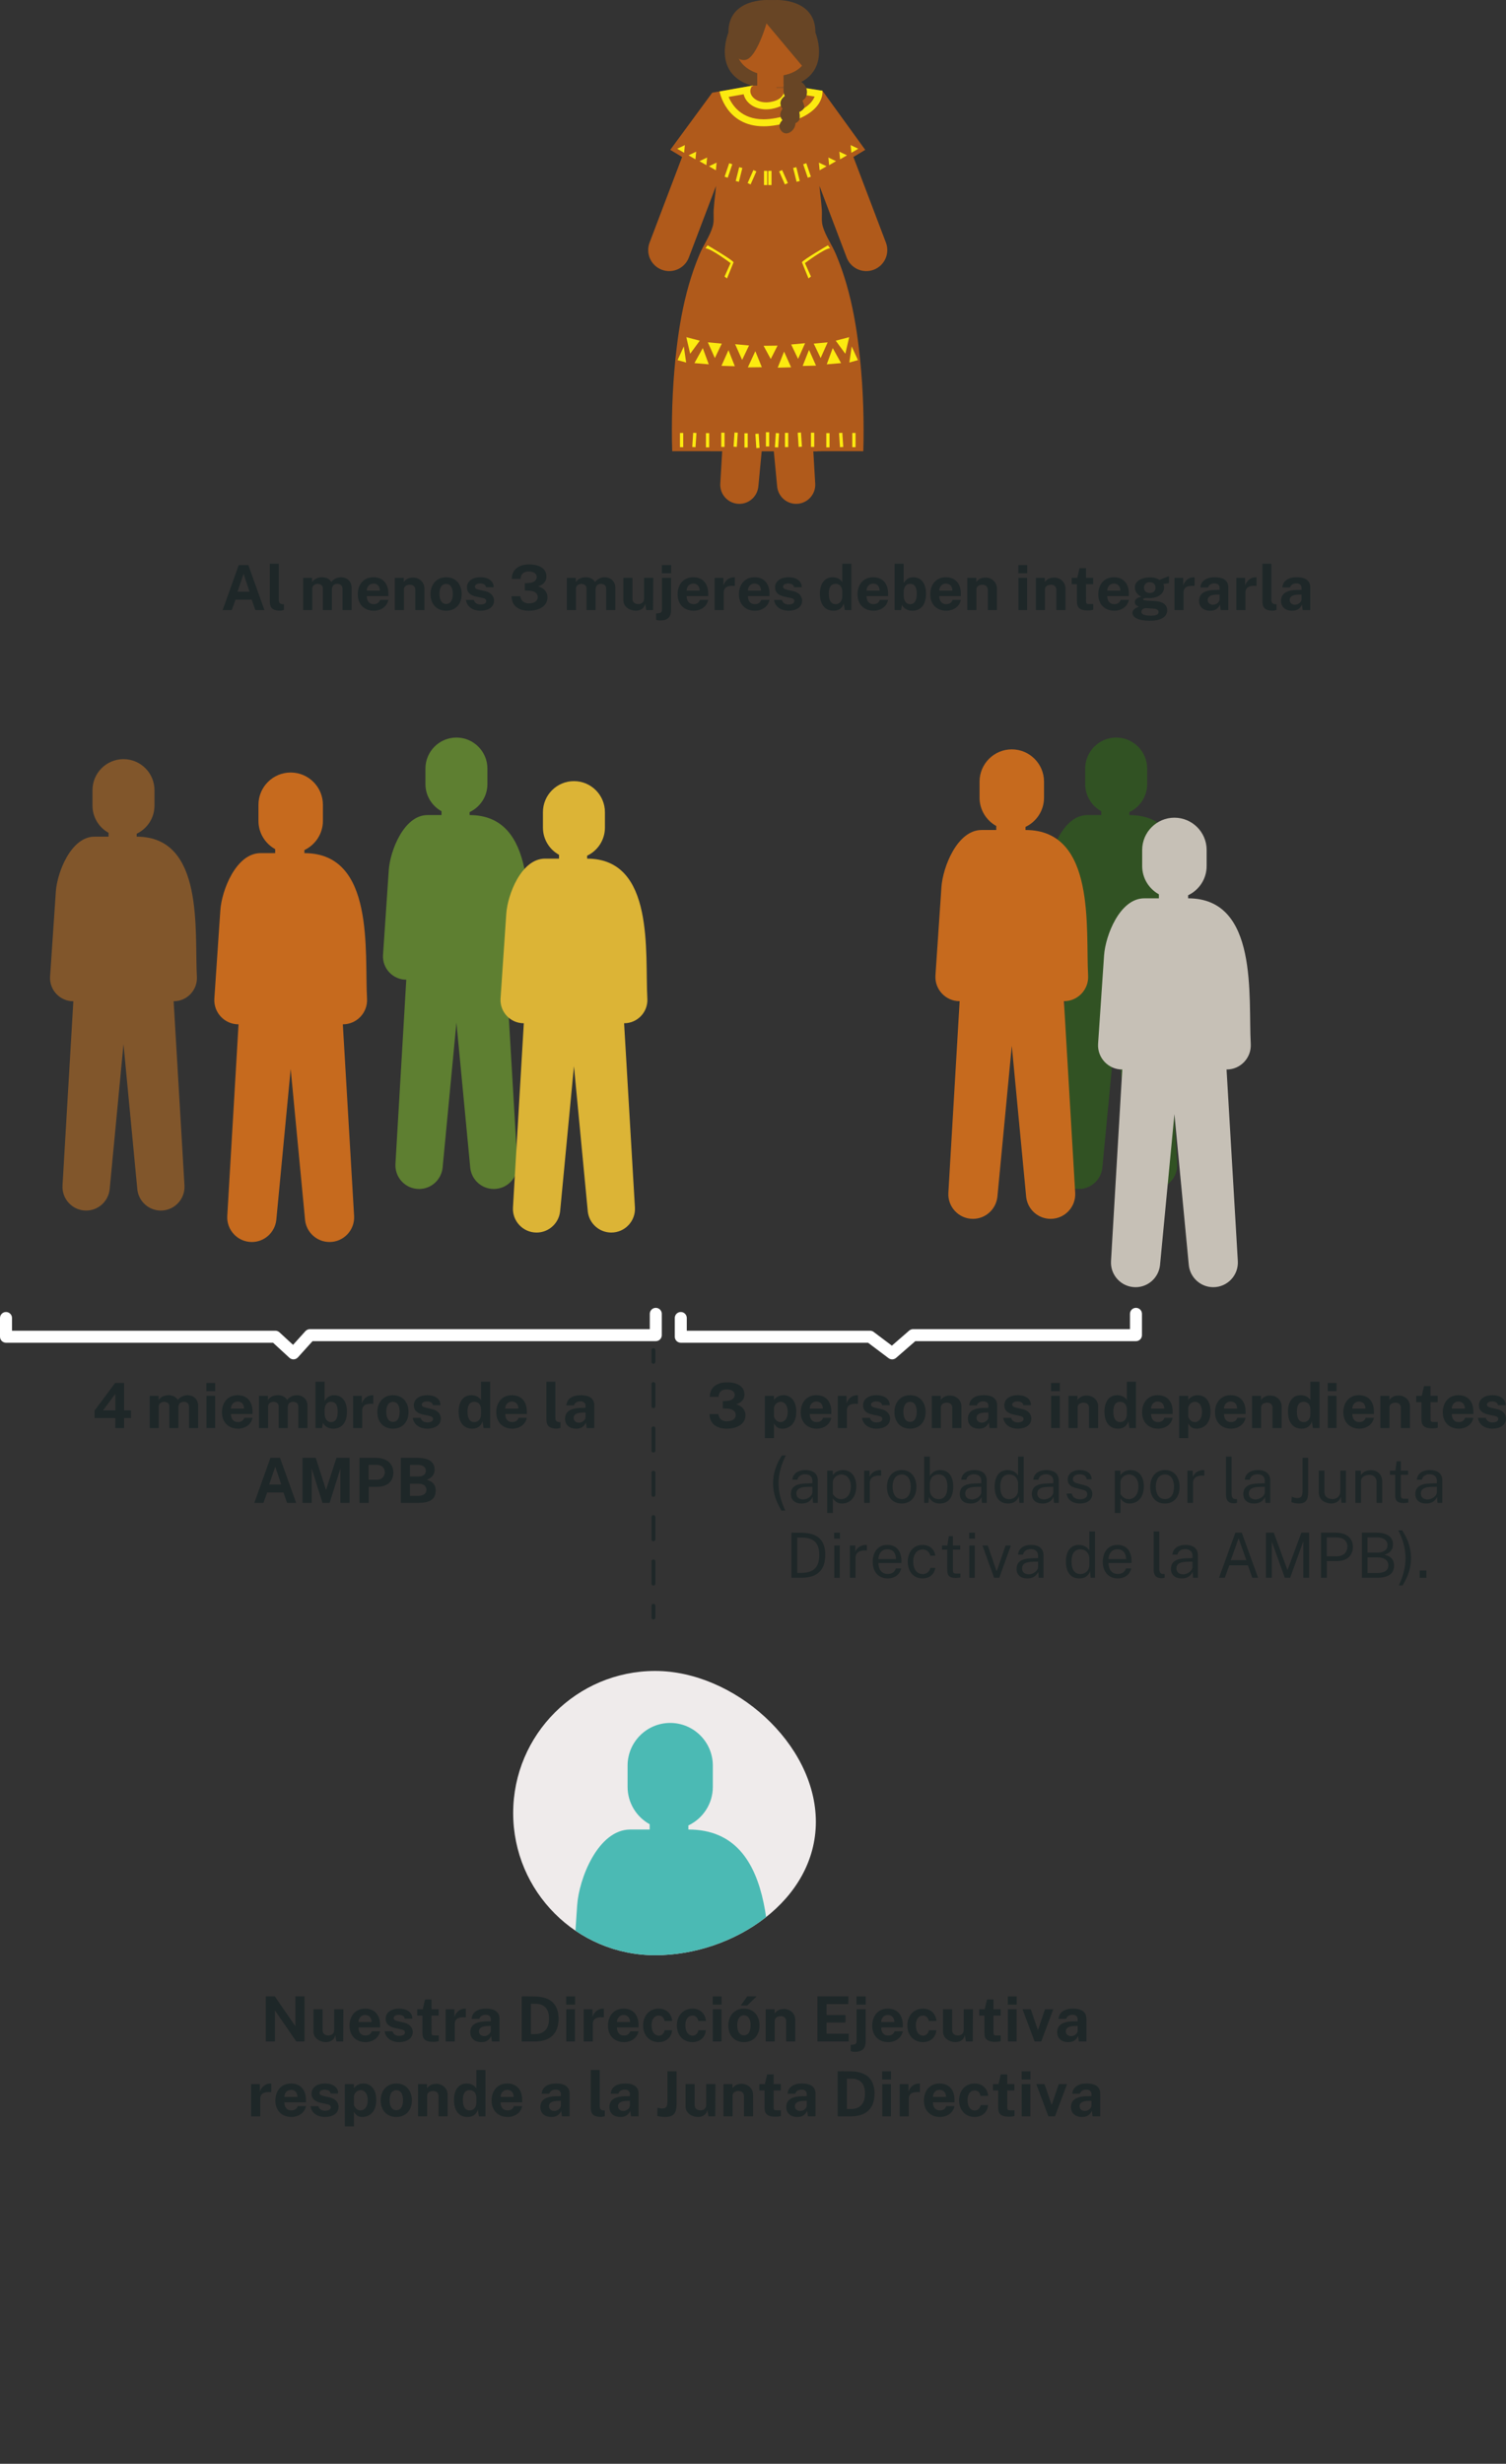 <?xml version="1.0" encoding="UTF-8"?> <svg xmlns="http://www.w3.org/2000/svg" xmlns:xlink="http://www.w3.org/1999/xlink" id="Capa_2" viewBox="0 0 386.438 631.851"><rect x="0" y="0" width="386.438" height="631.851" fill="#333333" stroke="none"/><defs><style>.cls-1{fill:#fff;}.cls-2{fill:#4bbab4;}.cls-3{fill:#315223;}.cls-4{fill:#1e2728;}.cls-5{fill:#c6c0b6;}.cls-6{fill:#dcb436;}.cls-7{fill:#81562b;}.cls-8{clip-path:url(#clippath);}.cls-9{fill:#efebeb;}.cls-10{fill:#b05a1b;}.cls-11{fill:none;}.cls-12{fill:#684525;}.cls-13{fill:#5e7f31;}.cls-14{fill:#fcea10;}.cls-15{fill:#c66a1e;}</style><clipPath id="clippath"><path class="cls-11" d="M209.349,467.217c0,20.131-21.086,34.208-41.217,34.208s-36.451-16.32-36.451-36.451,16.32-36.451,36.451-36.451,41.217,18.563,41.217,38.694Z"></path></clipPath></defs><g id="Capa_1-2"><g><g><path class="cls-4" d="M31.835,354.667v7.044h1.783v1.959h-1.783v2.559h-2.255l.016-2.559h-5.325v-1.919l5.269-7.084h2.295Zm-2.239,7.044v-4.237l-3.174,4.237h3.174Z"></path><path class="cls-4" d="M38.406,357.961h2.287v1.063c.503-.68,1.303-1.223,2.59-1.223,.855,0,1.855,.344,2.343,1.223,.552-.76,1.551-1.223,2.511-1.223,1.231,0,2.703,.791,2.703,2.75v5.677h-2.343v-5.421c0-.959-.648-1.303-1.304-1.303-.911,0-1.415,.479-1.415,1.519v5.205h-2.327v-5.629c0-.711-.704-1.095-1.311-1.095-.648,0-1.399,.384-1.399,1.175v5.549h-2.335v-8.268Z"></path><path class="cls-4" d="M55.221,356.779h-2.271v-2.104h2.271v2.104Zm-.016,9.45h-2.23v-8.268h2.23v8.268Z"></path><path class="cls-4" d="M61.02,364.702c.808,0,1.391-.312,1.671-1.095h2.103c-.32,1.783-1.991,2.782-3.718,2.782-2.439,0-4.118-1.631-4.118-4.197,0-2.487,1.471-4.39,4.005-4.39,2.511,0,3.838,1.719,3.838,4.197v.632h-5.533c-.008,1.263,.64,2.07,1.751,2.07Zm1.607-3.462c0-.999-.551-1.807-1.671-1.807-1.071,0-1.695,.896-1.695,1.807h3.366Z"></path><path class="cls-4" d="M66.461,357.961h2.287v1.063c.503-.68,1.303-1.223,2.59-1.223,.855,0,1.855,.344,2.343,1.223,.552-.76,1.551-1.223,2.511-1.223,1.231,0,2.703,.791,2.703,2.75v5.677h-2.343v-5.421c0-.959-.648-1.303-1.304-1.303-.911,0-1.415,.479-1.415,1.519v5.205h-2.327v-5.629c0-.711-.704-1.095-1.311-1.095-.648,0-1.399,.384-1.399,1.175v5.549h-2.335v-8.268Z"></path><path class="cls-4" d="M82.869,364.91l-.232,1.319h-1.679v-11.881h2.335v4.957c.439-.808,1.255-1.503,2.462-1.503,2.143,0,3.271,1.727,3.271,4.245,0,2.646-1.224,4.342-3.502,4.342-1.391,0-2.303-.743-2.654-1.479Zm3.782-2.886c0-1.831-.664-2.527-1.687-2.527-1.263,0-1.647,1.048-1.671,2.135v.808c.016,1.424,.647,2.271,1.655,2.271,1.015,0,1.703-.744,1.703-2.687Z"></path><path class="cls-4" d="M90.605,357.961h2.247v1.959c.4-1.159,1.303-2.118,2.782-2.118,.072,0,.136,.008,.152,.016v2.23c-.048-.016-.056-.016-.144-.023-2.055-.168-2.703,.647-2.703,1.679v4.525h-2.335v-8.268Z"></path><path class="cls-4" d="M96.83,362.152c0-2.591,1.607-4.35,4.014-4.35,2.486,0,3.982,1.822,3.982,4.341,0,2.479-1.52,4.246-3.998,4.246s-3.998-1.751-3.998-4.237Zm5.717-.088c0-1.312-.432-2.543-1.703-2.543-1.295,0-1.727,1.239-1.727,2.543,0,1.287,.432,2.59,1.727,2.59,1.287,0,1.703-1.295,1.703-2.59Z"></path><path class="cls-4" d="M105.917,363.622h2.023c.216,.911,1.08,1.167,1.687,1.167,.888,0,1.496-.304,1.496-.863,0-.447-.304-.695-1.047-.839l-1.463-.305c-1.463-.304-2.423-.999-2.431-2.366-.016-1.495,1.271-2.614,3.462-2.614,2.063,0,3.398,.999,3.375,2.566h-1.943c-.128-.696-.743-.968-1.479-.968-.896,0-1.367,.336-1.367,.84,0,.432,.416,.663,1.319,.839l1.343,.305c1.831,.455,2.23,1.663,2.23,2.414,0,1.695-1.551,2.591-3.486,2.591-1.735,0-3.422-.84-3.718-2.767Z"></path><path class="cls-4" d="M117.685,362.047c0-2.519,1.127-4.245,3.271-4.245,1.167,0,2.071,.56,2.47,1.255v-4.709h2.343v11.881h-1.695l-.272-1.695c-.288,.912-1,1.855-2.615,1.855-2.278,0-3.502-1.695-3.502-4.342Zm5.741,.664v-1.296c-.016-.991-.527-1.919-1.727-1.919-1.023,0-1.735,.696-1.735,2.527,0,1.942,.736,2.687,1.743,2.687s1.711-.784,1.719-1.999Z"></path><path class="cls-4" d="M131.403,364.702c.808,0,1.391-.312,1.671-1.095h2.103c-.32,1.783-1.991,2.782-3.718,2.782-2.439,0-4.118-1.631-4.118-4.197,0-2.487,1.471-4.39,4.005-4.39,2.511,0,3.838,1.719,3.838,4.197v.632h-5.533c-.008,1.263,.64,2.07,1.751,2.07Zm1.607-3.462c0-.999-.551-1.807-1.671-1.807-1.071,0-1.695,.896-1.695,1.807h3.366Z"></path><path class="cls-4" d="M140.212,363.911v-9.562h2.295v9.274c0,.607,.216,1.008,.927,1.088l.392,.023v1.439c-.32,.112-.664,.2-.968,.2-2.446,0-2.646-1.271-2.646-2.463Z"></path><path class="cls-4" d="M144.988,363.863c0-1.808,1.303-2.767,4.229-2.799l1.032-.016v-.496c0-.775-.496-1.184-1.367-1.175-.672,.008-1.368,.304-1.599,1.047h-1.943c.088-1.711,1.591-2.622,3.654-2.622,2.526,0,3.494,1.047,3.494,2.614v5.812h-1.951l-.192-1.399c-.567,1.2-1.407,1.56-2.559,1.56-1.591,0-2.798-.911-2.798-2.526Zm5.261-.392v-1.224l-.84,.016c-1.167,.017-2.207,.36-2.207,1.367,0,.768,.6,1.224,1.359,1.224,.847,0,1.679-.672,1.687-1.383Z"></path><path class="cls-4" d="M69.392,373.868h2.463l4.133,11.562h-2.327l-.935-2.679h-4.166l-.959,2.679h-2.343l4.134-11.562Zm2.774,6.845l-1.535-4.59-1.551,4.59h3.086Z"></path><path class="cls-4" d="M77.625,373.868h3.398l2.638,8.243,2.671-8.243h3.382v11.562h-2.358v-8.843l-2.774,8.843h-1.831l-2.767-8.803v8.803h-2.359v-11.562Z"></path><path class="cls-4" d="M92.249,373.868h4.262c2.519,0,4.421,1.344,4.421,3.79,0,2.303-1.631,3.646-4.118,3.646h-2.207v4.126h-2.359v-11.562Zm4.501,5.629c1.16,0,1.991-.848,1.991-1.959,0-1.151-.896-1.879-2.031-1.879h-2.126v3.838h2.167Z"></path><path class="cls-4" d="M102.857,373.868h4.19c3.03,0,4.469,1.079,4.469,3.03,0,1.151-.503,1.975-1.999,2.606,1.927,.512,2.279,1.72,2.279,2.791,0,2.135-1.392,3.134-4.558,3.134h-4.382v-11.562Zm4.558,4.781c.959,0,1.855-.432,1.855-1.447,0-.999-.839-1.527-2.007-1.527h-2.063v2.975h2.215Zm-.12,4.974c1.392,0,2.127-.607,2.127-1.56,0-1.023-.855-1.559-2.007-1.559h-2.215v3.118h2.095Z"></path></g><g><path class="cls-4" d="M186.523,354.507c2.59,0,4.494,.983,4.494,3.103,0,1.143-.624,2.038-2.119,2.542,1.288,.353,2.383,1.239,2.383,2.799,0,2.271-2.167,3.446-4.805,3.438-2.783-.009-4.39-1.407-4.414-3.734h2.239c.224,1.319,1.087,1.854,2.199,1.854,1.431,0,2.295-.671,2.295-1.631,0-.991-.928-1.606-2.223-1.639l-1.103-.04v-1.855l.991-.056c1.247-.056,2.071-.688,2.071-1.575,0-.84-.855-1.399-2.047-1.399-1.104,0-2.031,.504-2.119,1.911h-2.239c0-2.486,1.943-3.718,4.397-3.718Z"></path><path class="cls-4" d="M196.261,357.961h2.335v1.047c.512-.679,1.327-1.207,2.415-1.207,1.815,0,3.31,1.352,3.31,4.229,0,2.999-1.671,4.358-3.598,4.358-.824,0-1.551-.288-2.127-1.359v3.773h-2.335v-10.842Zm5.877,4.086c0-1.695-.872-2.551-1.831-2.551-.951,0-1.711,.888-1.711,1.671v2.127c.24,.815,.912,1.415,1.671,1.415,1.032,0,1.871-.896,1.871-2.662Z"></path><path class="cls-4" d="M209.531,364.702c.808,0,1.391-.312,1.671-1.096h2.103c-.32,1.783-1.991,2.783-3.718,2.783-2.439,0-4.118-1.632-4.118-4.198,0-2.486,1.472-4.39,4.006-4.39,2.511,0,3.838,1.719,3.838,4.198v.631h-5.533c-.008,1.264,.64,2.071,1.751,2.071Zm1.607-3.462c0-1-.552-1.808-1.671-1.808-1.071,0-1.695,.896-1.695,1.808h3.366Z"></path><path class="cls-4" d="M214.973,357.961h2.247v1.959c.399-1.159,1.303-2.119,2.782-2.119,.072,0,.136,.008,.152,.017v2.23c-.048-.017-.056-.017-.144-.024-2.055-.168-2.703,.647-2.703,1.68v4.525h-2.335v-8.268Z"></path><path class="cls-4" d="M221.198,363.622h2.022c.216,.911,1.08,1.167,1.688,1.167,.887,0,1.495-.304,1.495-.863,0-.448-.304-.696-1.048-.84l-1.463-.304c-1.463-.304-2.423-.999-2.431-2.367-.016-1.495,1.271-2.614,3.462-2.614,2.063,0,3.398,1,3.374,2.566h-1.943c-.128-.695-.744-.967-1.479-.967-.896,0-1.367,.336-1.367,.839,0,.432,.416,.664,1.319,.84l1.343,.304c1.831,.456,2.23,1.663,2.23,2.415,0,1.695-1.551,2.591-3.486,2.591-1.735,0-3.422-.84-3.718-2.767Z"></path><path class="cls-4" d="M229.517,362.151c0-2.591,1.607-4.35,4.014-4.35,2.486,0,3.982,1.823,3.982,4.342,0,2.479-1.52,4.246-3.998,4.246s-3.998-1.752-3.998-4.238Zm5.717-.088c0-1.312-.432-2.543-1.703-2.543-1.295,0-1.727,1.24-1.727,2.543,0,1.287,.432,2.591,1.727,2.591,1.287,0,1.703-1.296,1.703-2.591Z"></path><path class="cls-4" d="M239.093,357.961h2.303v1.063c.488-.607,1.087-1.136,2.399-1.136,1.511,0,2.895,1.104,2.895,2.831v5.509h-2.343v-5.229c0-.815-.608-1.279-1.367-1.279-.784,0-1.551,.4-1.551,1.159v5.35h-2.335v-8.268Z"></path><path class="cls-4" d="M248.357,363.862c0-1.807,1.303-2.767,4.229-2.798l1.032-.017v-.495c0-.776-.496-1.184-1.367-1.176-.672,.008-1.368,.304-1.599,1.048h-1.943c.088-1.711,1.591-2.623,3.654-2.623,2.526,0,3.494,1.048,3.494,2.614v5.813h-1.951l-.192-1.399c-.567,1.199-1.407,1.56-2.559,1.56-1.591,0-2.798-.912-2.798-2.527Zm5.261-.392v-1.224l-.84,.017c-1.167,.016-2.207,.359-2.207,1.367,0,.768,.6,1.224,1.359,1.224,.847,0,1.679-.672,1.687-1.384Z"></path><path class="cls-4" d="M257.437,363.622h2.022c.216,.911,1.08,1.167,1.688,1.167,.887,0,1.495-.304,1.495-.863,0-.448-.304-.696-1.048-.84l-1.463-.304c-1.463-.304-2.423-.999-2.431-2.367-.016-1.495,1.271-2.614,3.462-2.614,2.063,0,3.398,1,3.374,2.566h-1.943c-.128-.695-.744-.967-1.479-.967-.896,0-1.367,.336-1.367,.839,0,.432,.416,.664,1.319,.84l1.343,.304c1.831,.456,2.23,1.663,2.23,2.415,0,1.695-1.551,2.591-3.486,2.591-1.735,0-3.422-.84-3.718-2.767Z"></path><path class="cls-4" d="M271.955,356.778h-2.271v-2.103h2.271v2.103Zm-.016,9.451h-2.23v-8.268h2.23v8.268Z"></path><path class="cls-4" d="M274.18,357.961h2.303v1.063c.488-.607,1.087-1.136,2.399-1.136,1.511,0,2.895,1.104,2.895,2.831v5.509h-2.343v-5.229c0-.815-.608-1.279-1.367-1.279-.784,0-1.551,.4-1.551,1.159v5.35h-2.335v-8.268Z"></path><path class="cls-4" d="M283.404,362.047c0-2.519,1.127-4.246,3.27-4.246,1.168,0,2.071,.56,2.471,1.256v-4.71h2.343v11.882h-1.695l-.271-1.695c-.288,.911-.999,1.855-2.614,1.855-2.279,0-3.502-1.695-3.502-4.342Zm5.741,.663v-1.295c-.016-.991-.527-1.919-1.727-1.919-1.023,0-1.735,.695-1.735,2.526,0,1.943,.735,2.687,1.743,2.687s1.711-.783,1.719-1.999Z"></path><path class="cls-4" d="M297.122,364.702c.808,0,1.392-.312,1.671-1.096h2.103c-.319,1.783-1.99,2.783-3.718,2.783-2.438,0-4.117-1.632-4.117-4.198,0-2.486,1.471-4.39,4.006-4.39,2.511,0,3.838,1.719,3.838,4.198v.631h-5.533c-.008,1.264,.64,2.071,1.751,2.071Zm1.607-3.462c0-1-.552-1.808-1.672-1.808-1.071,0-1.694,.896-1.694,1.808h3.366Z"></path><path class="cls-4" d="M302.563,357.961h2.335v1.047c.512-.679,1.327-1.207,2.415-1.207,1.814,0,3.31,1.352,3.31,4.229,0,2.999-1.671,4.358-3.598,4.358-.823,0-1.552-.288-2.127-1.359v3.773h-2.335v-10.842Zm5.877,4.086c0-1.695-.871-2.551-1.831-2.551-.951,0-1.711,.888-1.711,1.671v2.127c.24,.815,.911,1.415,1.671,1.415,1.031,0,1.871-.896,1.871-2.662Z"></path><path class="cls-4" d="M315.833,364.702c.808,0,1.392-.312,1.671-1.096h2.103c-.319,1.783-1.99,2.783-3.718,2.783-2.438,0-4.117-1.632-4.117-4.198,0-2.486,1.471-4.39,4.006-4.39,2.511,0,3.838,1.719,3.838,4.198v.631h-5.533c-.008,1.264,.64,2.071,1.751,2.071Zm1.607-3.462c0-1-.552-1.808-1.672-1.808-1.071,0-1.694,.896-1.694,1.808h3.366Z"></path><path class="cls-4" d="M321.274,357.961h2.303v1.063c.488-.607,1.088-1.136,2.398-1.136,1.512,0,2.895,1.104,2.895,2.831v5.509h-2.343v-5.229c0-.815-.607-1.279-1.367-1.279-.783,0-1.551,.4-1.551,1.159v5.35h-2.335v-8.268Z"></path><path class="cls-4" d="M330.499,362.047c0-2.519,1.127-4.246,3.271-4.246,1.167,0,2.07,.56,2.471,1.256v-4.71h2.343v11.882h-1.695l-.271-1.695c-.288,.911-1,1.855-2.615,1.855-2.278,0-3.502-1.695-3.502-4.342Zm5.741,.663v-1.295c-.017-.991-.528-1.919-1.728-1.919-1.023,0-1.734,.695-1.734,2.526,0,1.943,.735,2.687,1.742,2.687s1.711-.783,1.72-1.999Z"></path><path class="cls-4" d="M342.961,356.778h-2.271v-2.103h2.271v2.103Zm-.017,9.451h-2.23v-8.268h2.23v8.268Z"></path><path class="cls-4" d="M348.76,364.702c.808,0,1.392-.312,1.671-1.096h2.103c-.319,1.783-1.99,2.783-3.718,2.783-2.438,0-4.117-1.632-4.117-4.198,0-2.486,1.471-4.39,4.006-4.39,2.511,0,3.838,1.719,3.838,4.198v.631h-5.533c-.008,1.264,.64,2.071,1.751,2.071Zm1.607-3.462c0-1-.552-1.808-1.672-1.808-1.071,0-1.694,.896-1.694,1.808h3.366Z"></path><path class="cls-4" d="M354.202,357.961h2.303v1.063c.488-.607,1.088-1.136,2.398-1.136,1.512,0,2.895,1.104,2.895,2.831v5.509h-2.343v-5.229c0-.815-.607-1.279-1.367-1.279-.783,0-1.551,.4-1.551,1.159v5.35h-2.335v-8.268Z"></path><path class="cls-4" d="M367.073,359.584l.008,4.405c0,.608,.231,.688,.743,.688h1.111v1.439c-.216,.096-.64,.2-1.447,.2-2.183,0-2.742-.903-2.742-2.23v-4.502h-1.343v-1.623h1.423l.584-2.495h1.663v2.487h1.839v1.631h-1.839Z"></path><path class="cls-4" d="M374.28,364.702c.808,0,1.392-.312,1.671-1.096h2.103c-.319,1.783-1.99,2.783-3.718,2.783-2.438,0-4.117-1.632-4.117-4.198,0-2.486,1.471-4.39,4.006-4.39,2.511,0,3.838,1.719,3.838,4.198v.631h-5.533c-.008,1.264,.64,2.071,1.751,2.071Zm1.607-3.462c0-1-.552-1.808-1.672-1.808-1.071,0-1.694,.896-1.694,1.808h3.366Z"></path><path class="cls-4" d="M379.234,363.622h2.022c.216,.911,1.08,1.167,1.688,1.167,.888,0,1.495-.304,1.495-.863,0-.448-.304-.696-1.048-.84l-1.463-.304c-1.463-.304-2.423-.999-2.431-2.367-.016-1.495,1.271-2.614,3.462-2.614,2.062,0,3.398,1,3.374,2.566h-1.942c-.128-.695-.744-.967-1.479-.967-.896,0-1.367,.336-1.367,.839,0,.432,.416,.664,1.319,.84l1.343,.304c1.831,.456,2.231,1.663,2.231,2.415,0,1.695-1.552,2.591-3.486,2.591-1.735,0-3.422-.84-3.718-2.767Z"></path><path class="cls-4" d="M199.772,380.391c0,2.398,.608,4.613,1.743,7.004h-.991c-1.319-2.246-2.159-4.301-2.159-7.02,0-2.639,.936-5.142,2.279-7.116h1c-1.087,2.07-1.871,4.605-1.871,7.132Z"></path><path class="cls-4" d="M202.941,383.198c0-1.839,1.191-2.702,4.03-2.767l1.487-.048v-.647c0-1.063-.736-1.663-1.887-1.663-.943,.008-1.759,.472-1.967,1.415h-1.279c.08-1.423,1.327-2.486,3.318-2.486,2.127,0,3.214,1.031,3.214,2.662v5.765h-1.239l-.112-1.503c-.64,1.287-1.663,1.663-2.847,1.663-1.607,0-2.718-.888-2.718-2.391Zm5.517-.479v-1.424l-1.239,.017c-1.927,.031-2.871,.512-2.871,1.743,0,.936,.72,1.486,1.735,1.486,1.12,0,2.367-.903,2.375-1.822Z"></path><path class="cls-4" d="M212.261,377.161h1.431v1.144c.384-.487,1.151-1.303,2.575-1.303,1.911,0,3.446,1.367,3.446,4.182s-1.567,4.405-3.678,4.405c-.896,0-1.671-.352-2.327-1.304v3.719h-1.447v-10.843Zm6.061,4.07c0-2.103-1.159-3.095-2.438-3.095-1.255,0-2.175,1.056-2.175,1.911v3.126c.504,.768,1.239,1.296,2.103,1.296,1.423,0,2.51-1.168,2.51-3.238Z"></path><path class="cls-4" d="M221.741,377.161h1.383v1.584c.416-.968,1.375-1.743,2.783-1.743,.08,0,.152,.008,.192,.04v1.415c-.064-.032-.072-.032-.192-.04-1.751-.088-2.719,.623-2.719,1.847v5.165h-1.447v-8.268Z"></path><path class="cls-4" d="M227.597,381.351c0-2.567,1.447-4.35,3.79-4.35,2.367,0,3.75,1.807,3.75,4.325s-1.391,4.262-3.766,4.262c-2.391,0-3.774-1.735-3.774-4.237Zm6.101-.057c0-1.782-.712-3.15-2.311-3.15-1.615,0-2.351,1.376-2.351,3.15,0,1.751,.735,3.15,2.359,3.15,1.615,0,2.303-1.383,2.303-3.15Z"></path><path class="cls-4" d="M238.38,383.917l-.136,1.511h-1.104v-11.881h1.447v5.061c.296-.567,1.023-1.606,2.679-1.606,2.271,0,3.334,1.831,3.334,4.262,0,2.646-1.175,4.325-3.446,4.325-1.815,0-2.542-1.119-2.774-1.671Zm4.726-2.671c0-2.03-.784-3.11-2.247-3.11-1.919,0-2.223,1.56-2.271,2.271v1.719c.024,1.303,.912,2.343,2.287,2.343,1.335,0,2.231-.96,2.231-3.223Z"></path><path class="cls-4" d="M246.277,383.198c0-1.839,1.191-2.702,4.03-2.767l1.487-.048v-.647c0-1.063-.736-1.663-1.887-1.663-.943,.008-1.759,.472-1.967,1.415h-1.279c.08-1.423,1.327-2.486,3.318-2.486,2.127,0,3.214,1.031,3.214,2.662v5.765h-1.239l-.112-1.503c-.64,1.287-1.663,1.663-2.847,1.663-1.607,0-2.718-.888-2.718-2.391Zm5.517-.479v-1.424l-1.239,.017c-1.927,.031-2.871,.512-2.871,1.743,0,.936,.72,1.486,1.735,1.486,1.12,0,2.367-.903,2.375-1.822Z"></path><path class="cls-4" d="M255.229,381.263c0-2.431,1.063-4.262,3.326-4.262,1.567,0,2.407,.911,2.687,1.423v-4.877h1.447v11.881h-1.104l-.152-1.694c-.208,.64-.848,1.854-2.767,1.854-2.263,0-3.438-1.679-3.438-4.325Zm6.013,.999v-1.967c-.048-.655-.512-2.159-2.295-2.159-1.463,0-2.279,1.08-2.279,3.11,0,2.263,.928,3.223,2.263,3.223,1.367,0,2.287-1.008,2.311-2.207Z"></path><path class="cls-4" d="M264.766,383.198c0-1.839,1.191-2.702,4.03-2.767l1.487-.048v-.647c0-1.063-.736-1.663-1.887-1.663-.943,.008-1.759,.472-1.967,1.415h-1.279c.08-1.423,1.327-2.486,3.318-2.486,2.127,0,3.214,1.031,3.214,2.662v5.765h-1.239l-.112-1.503c-.64,1.287-1.663,1.663-2.847,1.663-1.607,0-2.718-.888-2.718-2.391Zm5.517-.479v-1.424l-1.239,.017c-1.927,.031-2.871,.512-2.871,1.743,0,.936,.72,1.486,1.735,1.486,1.12,0,2.367-.903,2.375-1.822Z"></path><path class="cls-4" d="M273.686,383.03h1.319c.216,1.039,1.127,1.472,2.111,1.472,1.111,0,1.871-.464,1.871-1.288,0-.607-.352-.959-1.111-1.143l-1.719-.433c-1.327-.319-2.183-.943-2.183-2.175-.008-1.447,1.191-2.462,3.134-2.462,1.839,0,2.999,.936,3.022,2.374h-1.279c-.128-.919-.855-1.287-1.767-1.287-1.248,0-1.783,.567-1.783,1.287,0,.6,.48,.904,1.391,1.12l1.671,.432c1.503,.392,1.927,1.391,1.927,2.206,0,1.607-1.431,2.455-3.174,2.455s-3.198-.84-3.43-2.559Z"></path><path class="cls-4" d="M286.061,377.161h1.432v1.144c.384-.487,1.151-1.303,2.574-1.303,1.911,0,3.446,1.367,3.446,4.182s-1.567,4.405-3.678,4.405c-.896,0-1.672-.352-2.327-1.304v3.719h-1.447v-10.843Zm6.061,4.07c0-2.103-1.159-3.095-2.438-3.095-1.255,0-2.175,1.056-2.175,1.911v3.126c.504,.768,1.239,1.296,2.103,1.296,1.424,0,2.511-1.168,2.511-3.238Z"></path><path class="cls-4" d="M295.142,381.351c0-2.567,1.447-4.35,3.79-4.35,2.366,0,3.75,1.807,3.75,4.325s-1.392,4.262-3.767,4.262c-2.391,0-3.773-1.735-3.773-4.237Zm6.101-.057c0-1.782-.712-3.15-2.311-3.15-1.615,0-2.352,1.376-2.352,3.15,0,1.751,.736,3.15,2.359,3.15s2.303-1.383,2.303-3.15Z"></path><path class="cls-4" d="M304.685,377.161h1.384v1.584c.415-.968,1.375-1.743,2.782-1.743,.08,0,.151,.008,.191,.04v1.415c-.063-.032-.071-.032-.191-.04-1.751-.088-2.719,.623-2.719,1.847v5.165h-1.447v-8.268Z"></path><path class="cls-4" d="M314.597,383.31v-9.763h1.431v9.626c0,.848,.353,1.248,.928,1.279l.456,.017v.936c-.248,.08-.536,.128-.744,.128-1.743,0-2.07-1.063-2.07-2.223Z"></path><path class="cls-4" d="M319.029,383.198c0-1.839,1.191-2.702,4.03-2.767l1.487-.048v-.647c0-1.063-.735-1.663-1.887-1.663-.944,.008-1.76,.472-1.968,1.415h-1.279c.08-1.423,1.328-2.486,3.318-2.486,2.127,0,3.215,1.031,3.215,2.662v5.765h-1.239l-.112-1.503c-.64,1.287-1.663,1.663-2.847,1.663-1.606,0-2.719-.888-2.719-2.391Zm5.518-.479v-1.424l-1.239,.017c-1.927,.031-2.871,.512-2.871,1.743,0,.936,.72,1.486,1.735,1.486,1.119,0,2.367-.903,2.375-1.822Z"></path><path class="cls-4" d="M333.237,385.588c-.824,0-1.632-.264-1.871-.359l.111-1.392c.328,.12,.729,.359,1.384,.359,1.039,0,1.367-.52,1.367-1.895v-8.436h1.447v8.852c0,1.831-.504,2.87-2.438,2.87Z"></path><path class="cls-4" d="M338.397,382.758v-5.621h1.447v5.477c0,1.376,1.144,1.831,2.023,1.831,1.062,0,2.047-.623,2.047-1.919v-5.389h1.463l-.024,8.283h-1.144l-.151-1.583c-.296,1.215-1.407,1.751-2.486,1.743-1.359-.017-3.175-.784-3.175-2.822Z"></path><path class="cls-4" d="M347.781,377.161h1.407v1.151c.456-.695,1.271-1.271,2.599-1.271,1.583,0,2.895,1.031,2.895,2.958v5.429h-1.447v-5.293c0-1.224-.743-1.895-1.839-1.895-1.136,0-2.167,.535-2.167,1.631v5.557h-1.447v-8.268Z"></path><path class="cls-4" d="M359.452,378.224v5.165c0,.888,.239,.968,1.023,.968h.896v.976c-.208,.08-.624,.136-1.216,.136-1.703,0-2.15-.703-2.15-2.03v-5.214h-1.344v-1.063h1.375l.353-2.406h1.063v2.398h1.871v1.071h-1.871Z"></path><path class="cls-4" d="M363.18,383.198c0-1.839,1.191-2.702,4.03-2.767l1.487-.048v-.647c0-1.063-.735-1.663-1.887-1.663-.944,.008-1.76,.472-1.968,1.415h-1.279c.08-1.423,1.328-2.486,3.318-2.486,2.127,0,3.215,1.031,3.215,2.662v5.765h-1.239l-.112-1.503c-.64,1.287-1.663,1.663-2.847,1.663-1.607,0-2.719-.888-2.719-2.391Zm5.518-.479v-1.424l-1.239,.017c-1.927,.031-2.871,.512-2.871,1.743,0,.936,.72,1.486,1.735,1.486,1.119,0,2.367-.903,2.375-1.822Z"></path><path class="cls-4" d="M205.743,393.083c4.246,.056,6.013,2.03,6.013,5.692,0,3.846-1.967,5.853-6.165,5.853h-2.511v-11.562l2.663,.017Zm-1.167,10.298h1.016c2.895,0,4.638-1.224,4.638-4.581s-1.688-4.486-4.574-4.486h-1.08v9.067Z"></path><path class="cls-4" d="M215.52,394.586h-1.487v-1.512h1.487v1.512Zm-.04,10.042h-1.399v-8.268h1.399v8.268Z"></path><path class="cls-4" d="M218.081,396.361h1.383v1.584c.416-.968,1.375-1.743,2.783-1.743,.08,0,.152,.008,.192,.04v1.415c-.064-.032-.072-.032-.192-.04-1.751-.088-2.719,.623-2.719,1.847v5.165h-1.447v-8.268Z"></path><path class="cls-4" d="M227.783,403.653c1.063,0,1.783-.479,2.103-1.431h1.359c-.399,1.727-1.839,2.566-3.43,2.566-2.303,0-3.877-1.575-3.877-4.214,0-2.606,1.383-4.373,3.766-4.373,2.311,0,3.598,1.583,3.598,4.094v.535h-5.901c-.008,1.583,.775,2.822,2.383,2.822Zm2.127-3.806c0-1.439-.712-2.534-2.215-2.534-1.559,0-2.303,1.295-2.287,2.534h4.502Z"></path><path class="cls-4" d="M240.013,398.952l-1.287,.024c-.264-1.031-.992-1.607-1.951-1.607-1.503,0-2.447,1.216-2.447,3.135,0,1.935,.943,3.182,2.455,3.182,1.007,0,1.759-.655,1.959-1.591h1.255c-.256,1.759-1.624,2.694-3.278,2.694-2.287,0-3.782-1.727-3.782-4.254,0-2.551,1.487-4.333,3.782-4.333,1.703,0,3.054,1.023,3.294,2.75Z"></path><path class="cls-4" d="M244.519,397.424v5.165c0,.888,.24,.968,1.023,.968h.896v.976c-.208,.08-.624,.136-1.215,.136-1.703,0-2.151-.703-2.151-2.03v-5.214h-1.343v-1.063h1.375l.352-2.406h1.063v2.398h1.871v1.071h-1.871Z"></path><path class="cls-4" d="M250.175,394.586h-1.487v-1.512h1.487v1.512Zm-.04,10.042h-1.399v-8.268h1.399v8.268Z"></path><path class="cls-4" d="M256.414,404.628h-1.335l-2.982-8.268h1.367l2.207,6.461h.136l2.223-6.461h1.352l-2.966,8.268Z"></path><path class="cls-4" d="M260.848,402.398c0-1.839,1.191-2.702,4.03-2.767l1.487-.048v-.647c0-1.063-.736-1.663-1.887-1.663-.943,.008-1.759,.472-1.967,1.415h-1.279c.08-1.423,1.327-2.486,3.318-2.486,2.126,0,3.214,1.031,3.214,2.662v5.765h-1.239l-.112-1.503c-.64,1.287-1.663,1.663-2.847,1.663-1.607,0-2.718-.888-2.718-2.391Zm5.517-.479v-1.424l-1.24,.017c-1.927,.031-2.87,.512-2.87,1.743,0,.936,.72,1.486,1.735,1.486,1.12,0,2.367-.903,2.375-1.822Z"></path><path class="cls-4" d="M273.512,400.463c0-2.431,1.063-4.262,3.326-4.262,1.567,0,2.407,.911,2.687,1.423v-4.877h1.447v11.881h-1.104l-.152-1.694c-.208,.64-.848,1.854-2.767,1.854-2.263,0-3.438-1.679-3.438-4.325Zm6.013,.999v-1.967c-.048-.655-.512-2.159-2.295-2.159-1.463,0-2.279,1.08-2.279,3.11,0,2.263,.928,3.223,2.263,3.223,1.367,0,2.287-1.008,2.311-2.207Z"></path><path class="cls-4" d="M286.822,403.653c1.063,0,1.783-.479,2.103-1.431h1.359c-.399,1.727-1.839,2.566-3.43,2.566-2.303,0-3.878-1.575-3.878-4.214,0-2.606,1.383-4.373,3.766-4.373,2.311,0,3.598,1.583,3.598,4.094v.535h-5.9c-.008,1.583,.775,2.822,2.383,2.822Zm2.127-3.806c0-1.439-.712-2.534-2.215-2.534-1.56,0-2.303,1.295-2.287,2.534h4.502Z"></path><path class="cls-4" d="M296.032,402.51v-9.763h1.431v9.626c0,.848,.353,1.248,.928,1.279l.456,.017v.936c-.248,.08-.536,.128-.744,.128-1.742,0-2.07-1.063-2.07-2.223Z"></path><path class="cls-4" d="M300.463,402.398c0-1.839,1.191-2.702,4.03-2.767l1.487-.048v-.647c0-1.063-.735-1.663-1.887-1.663-.944,.008-1.76,.472-1.968,1.415h-1.279c.08-1.423,1.328-2.486,3.318-2.486,2.127,0,3.215,1.031,3.215,2.662v5.765h-1.239l-.112-1.503c-.64,1.287-1.663,1.663-2.847,1.663-1.607,0-2.719-.888-2.719-2.391Zm5.518-.479v-1.424l-1.239,.017c-1.927,.031-2.871,.512-2.871,1.743,0,.936,.72,1.486,1.735,1.486,1.119,0,2.367-.903,2.375-1.822Z"></path><path class="cls-4" d="M316.99,393.067h1.647l4.182,11.562h-1.479l-1.144-3.182h-4.749l-1.167,3.182h-1.479l4.189-11.562Zm2.814,7.044l-1.982-5.612-2.007,5.612h3.989Z"></path><path class="cls-4" d="M324.848,393.067h2.007l3.51,9.595,3.566-9.595h1.99v11.562h-1.495v-9.362l-3.374,9.362h-1.367l-3.342-9.274v9.274h-1.495v-11.562Z"></path><path class="cls-4" d="M338.968,393.067h3.901c2.471,0,4.286,1.271,4.286,3.654,0,2.303-1.663,3.63-4.086,3.63h-2.606v4.277h-1.495v-11.562Zm4.069,6.053c1.591,0,2.694-.951,2.694-2.486,0-1.552-1.135-2.351-2.774-2.351h-2.502v4.837h2.582Z"></path><path class="cls-4" d="M349.456,393.067h3.701c2.807,0,4.278,1.063,4.278,3.015,0,1.231-.568,2.095-2.151,2.654,1.815,.392,2.431,1.472,2.431,2.782,0,2.095-1.495,3.11-4.438,3.11h-3.821v-11.562Zm3.981,5.102c1.207,0,2.591-.432,2.591-1.903,0-1.359-1.144-1.999-2.799-1.999h-2.318v3.902h2.526Zm-.176,5.245c1.942,0,2.99-.624,2.99-1.959,0-1.463-1.255-2.055-2.814-2.055h-2.526v4.014h2.351Z"></path><path class="cls-4" d="M359.792,392.459c1.343,1.975,2.278,4.478,2.278,7.116,0,2.719-.839,4.773-2.158,7.02h-.992c1.136-2.391,1.743-4.605,1.743-7.004,0-2.526-.783-5.062-1.871-7.132h1Z"></path><path class="cls-4" d="M364.288,402.766h1.734v1.862h-1.734v-1.862Z"></path></g><path class="cls-1" d="M75.298,348.615c-.385,0-.758-.145-1.042-.407l-4.194-3.859H1.54c-.851,0-1.54-.689-1.54-1.54v-4.801c0-.851,.689-1.54,1.54-1.54s1.54,.689,1.54,1.54v3.261H70.662c.386,0,.758,.146,1.042,.407l3.492,3.214,3.173-3.514c.292-.323,.707-.508,1.143-.508h87.225v-3.927c0-.851,.689-1.54,1.54-1.54s1.54,.689,1.54,1.54v5.467c0,.851-.689,1.54-1.54,1.54H80.197l-3.756,4.159c-.275,.305-.661,.487-1.072,.506-.023,0-.047,.002-.071,.002Z"></path><path class="cls-1" d="M228.927,348.615c-.325,0-.651-.103-.926-.31l-5.261-3.957h-48.053c-.851,0-1.54-.689-1.54-1.54v-4.801c0-.851,.689-1.54,1.54-1.54s1.54,.689,1.54,1.54v3.261h47.028c.334,0,.659,.108,.925,.31l4.677,3.518,4.424-3.849c.28-.244,.639-.379,1.011-.379h55.657v-3.927c0-.851,.689-1.54,1.54-1.54s1.54,.689,1.54,1.54v5.467c0,.851-.689,1.54-1.54,1.54h-56.621l-4.93,4.288c-.289,.252-.649,.379-1.011,.379Z"></path><g><path class="cls-4" d="M61.26,144.904h2.463l4.133,11.562h-2.326l-.936-2.679h-4.166l-.959,2.679h-2.343l4.134-11.562Zm2.774,6.844l-1.535-4.589-1.552,4.589h3.087Z"></path><path class="cls-4" d="M69.238,154.146v-9.562h2.295v9.275c0,.607,.216,1.007,.927,1.087l.393,.024v1.438c-.32,.112-.664,.2-.968,.2-2.446,0-2.646-1.271-2.646-2.463Z"></path><path class="cls-4" d="M77.796,148.198h2.287v1.063c.504-.68,1.304-1.224,2.591-1.224,.855,0,1.854,.344,2.343,1.224,.552-.76,1.551-1.224,2.511-1.224,1.23,0,2.702,.792,2.702,2.751v5.677h-2.343v-5.421c0-.96-.647-1.304-1.304-1.304-.911,0-1.415,.479-1.415,1.52v5.205h-2.326v-5.629c0-.712-.704-1.096-1.312-1.096-.647,0-1.399,.384-1.399,1.176v5.549h-2.335v-8.268Z"></path><path class="cls-4" d="M95.867,154.938c.808,0,1.392-.312,1.671-1.096h2.104c-.32,1.783-1.991,2.783-3.718,2.783-2.439,0-4.118-1.632-4.118-4.198,0-2.486,1.471-4.39,4.006-4.39,2.511,0,3.838,1.719,3.838,4.198v.631h-5.533c-.008,1.264,.64,2.071,1.751,2.071Zm1.607-3.462c0-1-.552-1.808-1.671-1.808-1.071,0-1.695,.896-1.695,1.808h3.366Z"></path><path class="cls-4" d="M101.308,148.198h2.303v1.063c.488-.607,1.088-1.136,2.399-1.136,1.511,0,2.895,1.104,2.895,2.831v5.509h-2.343v-5.229c0-.815-.608-1.279-1.367-1.279-.784,0-1.552,.4-1.552,1.159v5.35h-2.335v-8.268Z"></path><path class="cls-4" d="M110.476,152.387c0-2.591,1.607-4.35,4.015-4.35,2.486,0,3.981,1.823,3.981,4.342,0,2.479-1.52,4.246-3.998,4.246s-3.998-1.752-3.998-4.238Zm5.718-.088c0-1.312-.433-2.543-1.703-2.543-1.296,0-1.728,1.24-1.728,2.543,0,1.287,.432,2.591,1.728,2.591,1.287,0,1.703-1.296,1.703-2.591Z"></path><path class="cls-4" d="M119.564,153.859h2.023c.216,.911,1.079,1.167,1.687,1.167,.888,0,1.496-.304,1.496-.863,0-.448-.305-.696-1.048-.84l-1.463-.304c-1.464-.304-2.423-.999-2.431-2.367-.017-1.495,1.271-2.614,3.462-2.614,2.062,0,3.398,1,3.374,2.566h-1.943c-.128-.695-.743-.967-1.479-.967-.896,0-1.367,.336-1.367,.839,0,.432,.415,.664,1.319,.84l1.343,.304c1.831,.456,2.23,1.663,2.23,2.415,0,1.695-1.551,2.591-3.485,2.591-1.735,0-3.423-.84-3.719-2.767Z"></path><path class="cls-4" d="M135.721,144.744c2.591,0,4.494,.983,4.494,3.103,0,1.143-.624,2.038-2.119,2.542,1.287,.353,2.383,1.239,2.383,2.799,0,2.271-2.167,3.446-4.806,3.438-2.782-.009-4.39-1.407-4.413-3.734h2.238c.224,1.319,1.088,1.854,2.199,1.854,1.431,0,2.294-.671,2.294-1.631,0-.991-.927-1.606-2.223-1.639l-1.104-.04v-1.855l.992-.056c1.247-.056,2.07-.688,2.07-1.575,0-.84-.855-1.399-2.047-1.399-1.104,0-2.03,.504-2.118,1.911h-2.239c0-2.486,1.943-3.718,4.397-3.718Z"></path><path class="cls-4" d="M145.458,148.198h2.287v1.063c.504-.68,1.304-1.224,2.591-1.224,.855,0,1.854,.344,2.343,1.224,.552-.76,1.551-1.224,2.511-1.224,1.23,0,2.702,.792,2.702,2.751v5.677h-2.343v-5.421c0-.96-.647-1.304-1.304-1.304-.911,0-1.415,.479-1.415,1.52v5.205h-2.326v-5.629c0-.712-.704-1.096-1.312-1.096-.647,0-1.399,.384-1.399,1.176v5.549h-2.335v-8.268Z"></path><path class="cls-4" d="M159.955,153.914v-5.725h2.335v5.429c0,.896,.735,1.304,1.479,1.304,.831,0,1.495-.488,1.495-1.344v-5.389h2.366l-.048,8.268h-1.759l-.271-1.64c-.296,1.447-1.512,1.808-2.447,1.799-1.351,0-3.15-.863-3.15-2.702Z"></path><path class="cls-4" d="M169.411,159.12c-.863,0-1.055-.231-1.055-.231l-.009-1.56,.64-.056c.664-.097,.872-.353,.872-.888v-8.188h2.343v8.211c0,1.808-.832,2.711-2.791,2.711Zm2.807-12.105h-2.383v-2.103h2.383v2.103Z"></path><path class="cls-4" d="M177.937,154.938c.808,0,1.391-.312,1.671-1.096h2.103c-.319,1.783-1.99,2.783-3.718,2.783-2.438,0-4.118-1.632-4.118-4.198,0-2.486,1.472-4.39,4.006-4.39,2.511,0,3.838,1.719,3.838,4.198v.631h-5.532c-.009,1.264,.64,2.071,1.751,2.071Zm1.606-3.462c0-1-.552-1.808-1.671-1.808-1.071,0-1.695,.896-1.695,1.808h3.366Z"></path><path class="cls-4" d="M183.378,148.198h2.247v1.959c.399-1.159,1.304-2.119,2.782-2.119,.072,0,.137,.008,.152,.017v2.23c-.048-.017-.056-.017-.144-.024-2.056-.168-2.703,.647-2.703,1.68v4.525h-2.335v-8.268Z"></path><path class="cls-4" d="M193.665,154.938c.808,0,1.392-.312,1.671-1.096h2.104c-.32,1.783-1.991,2.783-3.718,2.783-2.439,0-4.118-1.632-4.118-4.198,0-2.486,1.471-4.39,4.006-4.39,2.511,0,3.838,1.719,3.838,4.198v.631h-5.533c-.008,1.264,.64,2.071,1.751,2.071Zm1.607-3.462c0-1-.552-1.808-1.671-1.808-1.071,0-1.695,.896-1.695,1.808h3.366Z"></path><path class="cls-4" d="M198.619,153.859h2.022c.216,.911,1.08,1.167,1.688,1.167,.888,0,1.495-.304,1.495-.863,0-.448-.304-.696-1.048-.84l-1.463-.304c-1.463-.304-2.423-.999-2.431-2.367-.016-1.495,1.271-2.614,3.462-2.614,2.063,0,3.398,1,3.374,2.566h-1.942c-.128-.695-.744-.967-1.479-.967-.896,0-1.367,.336-1.367,.839,0,.432,.416,.664,1.319,.84l1.344,.304c1.831,.456,2.23,1.663,2.23,2.415,0,1.695-1.551,2.591-3.486,2.591-1.735,0-3.422-.84-3.718-2.767Z"></path><path class="cls-4" d="M210.386,152.284c0-2.519,1.128-4.246,3.271-4.246,1.167,0,2.071,.56,2.471,1.256v-4.71h2.343v11.882h-1.695l-.271-1.695c-.288,.911-1,1.855-2.615,1.855-2.278,0-3.502-1.695-3.502-4.342Zm5.741,.663v-1.295c-.016-.991-.527-1.919-1.728-1.919-1.023,0-1.734,.695-1.734,2.526,0,1.943,.735,2.687,1.743,2.687s1.711-.783,1.719-1.999Z"></path><path class="cls-4" d="M224.104,154.938c.808,0,1.392-.312,1.671-1.096h2.104c-.32,1.783-1.991,2.783-3.718,2.783-2.439,0-4.118-1.632-4.118-4.198,0-2.486,1.471-4.39,4.006-4.39,2.511,0,3.838,1.719,3.838,4.198v.631h-5.533c-.008,1.264,.64,2.071,1.751,2.071Zm1.607-3.462c0-1-.552-1.808-1.671-1.808-1.071,0-1.695,.896-1.695,1.808h3.366Z"></path><path class="cls-4" d="M231.457,155.146l-.231,1.319h-1.68v-11.882h2.335v4.957c.439-.808,1.256-1.503,2.463-1.503,2.143,0,3.271,1.728,3.271,4.246,0,2.646-1.224,4.342-3.503,4.342-1.391,0-2.303-.744-2.654-1.479Zm3.782-2.887c0-1.831-.664-2.526-1.688-2.526-1.263,0-1.646,1.047-1.671,2.135v.808c.017,1.423,.647,2.271,1.655,2.271,1.016,0,1.703-.743,1.703-2.687Z"></path><path class="cls-4" d="M242.768,154.938c.808,0,1.391-.312,1.671-1.096h2.103c-.319,1.783-1.99,2.783-3.718,2.783-2.438,0-4.118-1.632-4.118-4.198,0-2.486,1.472-4.39,4.006-4.39,2.511,0,3.838,1.719,3.838,4.198v.631h-5.532c-.009,1.264,.64,2.071,1.751,2.071Zm1.606-3.462c0-1-.552-1.808-1.671-1.808-1.071,0-1.695,.896-1.695,1.808h3.366Z"></path><path class="cls-4" d="M248.209,148.198h2.303v1.063c.488-.607,1.088-1.136,2.399-1.136,1.511,0,2.895,1.104,2.895,2.831v5.509h-2.343v-5.229c0-.815-.608-1.279-1.367-1.279-.784,0-1.552,.4-1.552,1.159v5.35h-2.335v-8.268Z"></path><path class="cls-4" d="M263.577,147.014h-2.271v-2.103h2.271v2.103Zm-.017,9.451h-2.23v-8.268h2.23v8.268Z"></path><path class="cls-4" d="M265.801,148.198h2.303v1.063c.488-.607,1.088-1.136,2.399-1.136,1.511,0,2.895,1.104,2.895,2.831v5.509h-2.343v-5.229c0-.815-.608-1.279-1.367-1.279-.784,0-1.552,.4-1.552,1.159v5.35h-2.335v-8.268Z"></path><path class="cls-4" d="M278.671,149.821l.008,4.405c0,.608,.232,.688,.744,.688h1.111v1.439c-.216,.096-.64,.2-1.447,.2-2.183,0-2.742-.903-2.742-2.23v-4.502h-1.344v-1.623h1.424l.583-2.495h1.663v2.487h1.839v1.631h-1.839Z"></path><path class="cls-4" d="M285.879,154.938c.808,0,1.392-.312,1.671-1.096h2.104c-.32,1.783-1.991,2.783-3.718,2.783-2.439,0-4.118-1.632-4.118-4.198,0-2.486,1.471-4.39,4.006-4.39,2.511,0,3.838,1.719,3.838,4.198v.631h-5.533c-.008,1.264,.64,2.071,1.751,2.071Zm1.607-3.462c0-1-.552-1.808-1.671-1.808-1.071,0-1.695,.896-1.695,1.808h3.366Z"></path><path class="cls-4" d="M290.593,157.168c0-1.127,1.447-1.471,1.607-1.559-.256-.152-1.016-.448-1.016-1.231,0-.584,.552-1.136,1.695-1.335-1.151-.536-1.671-1.447-1.671-2.383,0-1.655,1.727-2.591,3.918-2.591,1.135,0,1.791,.264,2.406,.647,.496-.191,1.735-.688,2.431-.976l-.016,1.808-1.424,.231c.097,.264,.185,.68,.185,.871,0,1.399-1.264,2.735-3.75,2.735-.192,0-.608-.009-.808-.032-.632,.032-.824,.176-.824,.344,0,.264,.473,.304,1.447,.359,.344,.024,.983,.057,1.712,.104,2.095,.144,3.014,1.095,3.014,2.366,0,1.583-1.519,2.671-4.405,2.671-2.99,0-4.502-.855-4.502-2.031Zm6.685-.199c0-.512-.407-.832-1.255-.888l-1.896-.128c-.743-.04-1.247,.432-1.247,.943,0,.72,.863,.999,2.591,.999,1.239,0,1.807-.327,1.807-.927Zm-.775-6.237c0-.863-.592-1.431-1.472-1.431-.911,0-1.479,.6-1.479,1.431,0,.824,.56,1.352,1.479,1.352,.936,0,1.472-.527,1.472-1.352Z"></path><path class="cls-4" d="M301.361,148.198h2.247v1.959c.399-1.159,1.304-2.119,2.782-2.119,.072,0,.137,.008,.152,.017v2.23c-.048-.017-.056-.017-.144-.024-2.056-.168-2.703,.647-2.703,1.68v4.525h-2.335v-8.268Z"></path><path class="cls-4" d="M307.681,154.098c0-1.807,1.304-2.767,4.229-2.798l1.032-.017v-.495c0-.776-.496-1.184-1.367-1.176-.672,.008-1.368,.304-1.6,1.048h-1.943c.089-1.711,1.592-2.623,3.654-2.623,2.526,0,3.494,1.048,3.494,2.614v5.813h-1.951l-.191-1.399c-.567,1.199-1.407,1.56-2.559,1.56-1.591,0-2.799-.912-2.799-2.527Zm5.262-.392v-1.224l-.84,.017c-1.167,.016-2.207,.359-2.207,1.367,0,.768,.6,1.224,1.359,1.224,.848,0,1.679-.672,1.688-1.384Z"></path><path class="cls-4" d="M317.249,148.198h2.247v1.959c.399-1.159,1.304-2.119,2.782-2.119,.072,0,.137,.008,.152,.017v2.23c-.048-.017-.056-.017-.144-.024-2.056-.168-2.703,.647-2.703,1.68v4.525h-2.335v-8.268Z"></path><path class="cls-4" d="M323.937,154.146v-9.562h2.295v9.275c0,.607,.216,1.007,.927,1.087l.393,.024v1.438c-.32,.112-.664,.2-.968,.2-2.446,0-2.646-1.271-2.646-2.463Z"></path><path class="cls-4" d="M328.712,154.098c0-1.807,1.304-2.767,4.229-2.798l1.032-.017v-.495c0-.776-.496-1.184-1.367-1.176-.672,.008-1.368,.304-1.6,1.048h-1.943c.089-1.711,1.592-2.623,3.654-2.623,2.526,0,3.494,1.048,3.494,2.614v5.813h-1.951l-.191-1.399c-.567,1.199-1.407,1.56-2.559,1.56-1.591,0-2.799-.912-2.799-2.527Zm5.262-.392v-1.224l-.84,.017c-1.167,.016-2.207,.359-2.207,1.367,0,.768,.6,1.224,1.359,1.224,.848,0,1.679-.672,1.688-1.384Z"></path></g><g><path class="cls-4" d="M78.135,511.988v11.562h-2.103l-5.485-7.957v7.957h-2.343v-11.562h2.319l5.269,7.652v-7.652h2.343Z"></path><path class="cls-4" d="M80.436,520.999v-5.725h2.335v5.428c0,.896,.735,1.305,1.479,1.305,.832,0,1.495-.488,1.495-1.344v-5.389h2.367l-.048,8.268h-1.759l-.272-1.641c-.296,1.447-1.511,1.809-2.447,1.801-1.351,0-3.15-.865-3.15-2.703Z"></path><path class="cls-4" d="M93.746,522.023c.808,0,1.391-.312,1.671-1.096h2.103c-.32,1.783-1.991,2.783-3.718,2.783-2.439,0-4.118-1.631-4.118-4.199,0-2.486,1.472-4.389,4.006-4.389,2.511,0,3.838,1.719,3.838,4.197v.633h-5.533c-.008,1.262,.64,2.07,1.751,2.07Zm1.607-3.463c0-.998-.552-1.807-1.671-1.807-1.071,0-1.695,.896-1.695,1.807h3.366Z"></path><path class="cls-4" d="M98.701,520.943h2.022c.216,.912,1.08,1.168,1.688,1.168,.887,0,1.495-.305,1.495-.863,0-.447-.304-.695-1.048-.84l-1.463-.305c-1.463-.303-2.423-.998-2.431-2.365-.016-1.496,1.271-2.615,3.462-2.615,2.063,0,3.398,1,3.374,2.566h-1.943c-.128-.695-.744-.967-1.479-.967-.896,0-1.367,.336-1.367,.84,0,.432,.416,.662,1.319,.838l1.343,.305c1.831,.455,2.23,1.662,2.23,2.414,0,1.695-1.551,2.592-3.486,2.592-1.735,0-3.422-.84-3.718-2.768Z"></path><path class="cls-4" d="M110.722,516.906l.008,4.406c0,.607,.232,.688,.744,.688h1.112v1.438c-.216,.098-.64,.201-1.447,.201-2.183,0-2.743-.904-2.743-2.23v-4.502h-1.343v-1.623h1.423l.583-2.494h1.663v2.486h1.839v1.631h-1.839Z"></path><path class="cls-4" d="M114.356,515.283h2.247v1.959c.399-1.16,1.303-2.119,2.782-2.119,.072,0,.136,.008,.152,.016v2.23c-.048-.016-.056-.016-.144-.023-2.055-.168-2.703,.648-2.703,1.68v4.525h-2.335v-8.268Z"></path><path class="cls-4" d="M120.676,521.183c0-1.807,1.303-2.766,4.229-2.799l1.032-.016v-.496c0-.775-.496-1.184-1.367-1.176-.672,.01-1.368,.305-1.599,1.049h-1.943c.088-1.711,1.591-2.623,3.654-2.623,2.526,0,3.494,1.047,3.494,2.615v5.812h-1.951l-.192-1.4c-.567,1.199-1.407,1.561-2.559,1.561-1.591,0-2.798-.912-2.798-2.527Zm5.261-.393v-1.223l-.84,.016c-1.167,.016-2.207,.359-2.207,1.367,0,.768,.6,1.225,1.359,1.225,.847,0,1.679-.672,1.687-1.385Z"></path><path class="cls-4" d="M137.33,512.003c4.206,.105,5.997,2.256,5.997,5.709,0,3.6-1.935,5.838-6.077,5.838h-3.382v-11.562c.24,0,2.471-.008,3.462,.016Zm-1.104,9.66h1.071c1.983,0,3.582-1.057,3.582-3.967,0-2.703-1.359-3.822-3.55-3.822h-1.104v7.789Z"></path><path class="cls-4" d="M147.554,514.099h-2.271v-2.104h2.271v2.104Zm-.016,9.451h-2.23v-8.268h2.23v8.268Z"></path><path class="cls-4" d="M149.779,515.283h2.247v1.959c.399-1.16,1.303-2.119,2.782-2.119,.072,0,.136,.008,.152,.016v2.23c-.048-.016-.056-.016-.144-.023-2.055-.168-2.703,.648-2.703,1.68v4.525h-2.335v-8.268Z"></path><path class="cls-4" d="M160.065,522.023c.808,0,1.391-.312,1.671-1.096h2.103c-.32,1.783-1.991,2.783-3.718,2.783-2.439,0-4.118-1.631-4.118-4.199,0-2.486,1.471-4.389,4.005-4.389,2.511,0,3.838,1.719,3.838,4.197v.633h-5.533c-.008,1.262,.64,2.07,1.751,2.07Zm1.607-3.463c0-.998-.551-1.807-1.671-1.807-1.071,0-1.695,.896-1.695,1.807h3.366Z"></path><path class="cls-4" d="M172.487,518.289l-1.951,.016c-.16-.734-.616-1.406-1.487-1.406-1.135,0-1.854,.928-1.854,2.525,0,1.633,.759,2.631,1.887,2.631,.896,0,1.359-.775,1.479-1.391h1.895c-.12,1.76-1.471,3.047-3.446,3.047-2.327,0-3.99-1.729-3.99-4.254,0-2.551,1.639-4.334,3.99-4.334,2.039,0,3.334,1.375,3.478,3.166Z"></path><path class="cls-4" d="M181.151,518.289l-1.951,.016c-.16-.734-.616-1.406-1.487-1.406-1.135,0-1.854,.928-1.854,2.525,0,1.633,.759,2.631,1.887,2.631,.896,0,1.359-.775,1.479-1.391h1.895c-.12,1.76-1.471,3.047-3.446,3.047-2.327,0-3.99-1.729-3.99-4.254,0-2.551,1.639-4.334,3.99-4.334,2.039,0,3.334,1.375,3.478,3.166Z"></path><path class="cls-4" d="M185.153,514.099h-2.271v-2.104h2.271v2.104Zm-.016,9.451h-2.23v-8.268h2.23v8.268Z"></path><path class="cls-4" d="M186.891,519.472c0-2.59,1.607-4.35,4.014-4.35,2.486,0,3.981,1.822,3.981,4.342,0,2.479-1.519,4.246-3.998,4.246s-3.998-1.752-3.998-4.238Zm5.717-.088c0-1.311-.432-2.543-1.703-2.543-1.295,0-1.727,1.24-1.727,2.543,0,1.287,.432,2.59,1.727,2.59,1.287,0,1.703-1.295,1.703-2.59Zm1.527-7.396l-2.375,2.326h-1.679l1.647-2.326h2.407Z"></path><path class="cls-4" d="M196.466,515.283h2.303v1.062c.488-.607,1.087-1.135,2.399-1.135,1.511,0,2.895,1.104,2.895,2.83v5.51h-2.343v-5.23c0-.814-.608-1.279-1.367-1.279-.784,0-1.551,.4-1.551,1.16v5.35h-2.335v-8.268Z"></path><path class="cls-4" d="M209.746,511.988h7.948l-.016,1.967h-5.581v2.807h4.853v1.928h-4.861v2.869l5.685,.01v1.982h-8.028v-11.562Z"></path><path class="cls-4" d="M219.346,526.205c-.863,0-1.055-.232-1.055-.232l-.008-1.559,.64-.057c.664-.096,.872-.352,.872-.887v-8.188h2.343v8.211c0,1.807-.832,2.711-2.791,2.711Zm2.807-12.105h-2.383v-2.104h2.383v2.104Z"></path><path class="cls-4" d="M227.872,522.023c.808,0,1.391-.312,1.671-1.096h2.103c-.32,1.783-1.991,2.783-3.718,2.783-2.439,0-4.118-1.631-4.118-4.199,0-2.486,1.472-4.389,4.006-4.389,2.511,0,3.838,1.719,3.838,4.197v.633h-5.533c-.008,1.262,.64,2.07,1.751,2.07Zm1.607-3.463c0-.998-.552-1.807-1.671-1.807-1.071,0-1.695,.896-1.695,1.807h3.366Z"></path><path class="cls-4" d="M240.294,518.289l-1.951,.016c-.16-.734-.616-1.406-1.487-1.406-1.135,0-1.854,.928-1.854,2.525,0,1.633,.759,2.631,1.887,2.631,.896,0,1.359-.775,1.479-1.391h1.895c-.12,1.76-1.471,3.047-3.446,3.047-2.327,0-3.99-1.729-3.99-4.254,0-2.551,1.639-4.334,3.99-4.334,2.039,0,3.334,1.375,3.478,3.166Z"></path><path class="cls-4" d="M241.978,520.999v-5.725h2.335v5.428c0,.896,.735,1.305,1.479,1.305,.832,0,1.495-.488,1.495-1.344v-5.389h2.367l-.048,8.268h-1.759l-.272-1.641c-.296,1.447-1.511,1.809-2.447,1.801-1.351,0-3.15-.865-3.15-2.703Z"></path><path class="cls-4" d="M254.928,516.906l.008,4.406c0,.607,.232,.688,.744,.688h1.112v1.438c-.216,.098-.64,.201-1.447,.201-2.183,0-2.743-.904-2.743-2.23v-4.502h-1.343v-1.623h1.423l.583-2.494h1.663v2.486h1.839v1.631h-1.839Z"></path><path class="cls-4" d="M260.881,514.099h-2.271v-2.104h2.271v2.104Zm-.016,9.451h-2.23v-8.268h2.23v8.268Z"></path><path class="cls-4" d="M267.176,523.55h-1.695l-3.103-8.268h2.111l1.807,5.27h.064l1.783-5.27h2.126l-3.094,8.268Z"></path><path class="cls-4" d="M271.274,521.183c0-1.807,1.303-2.766,4.229-2.799l1.032-.016v-.496c0-.775-.496-1.184-1.367-1.176-.672,.01-1.368,.305-1.599,1.049h-1.943c.088-1.711,1.591-2.623,3.654-2.623,2.526,0,3.494,1.047,3.494,2.615v5.812h-1.951l-.192-1.4c-.567,1.199-1.407,1.561-2.559,1.561-1.591,0-2.798-.912-2.798-2.527Zm5.261-.393v-1.223l-.84,.016c-1.167,.016-2.207,.359-2.207,1.367,0,.768,.6,1.225,1.359,1.225,.847,0,1.679-.672,1.687-1.385Z"></path><path class="cls-4" d="M64.437,534.482h2.247v1.959c.4-1.158,1.303-2.119,2.782-2.119,.072,0,.136,.01,.152,.018v2.23c-.048-.016-.056-.016-.144-.023-2.055-.168-2.703,.646-2.703,1.678v4.525h-2.335v-8.268Z"></path><path class="cls-4" d="M74.723,541.222c.808,0,1.391-.311,1.671-1.094h2.103c-.32,1.781-1.991,2.781-3.718,2.781-2.439,0-4.118-1.631-4.118-4.197,0-2.486,1.472-4.391,4.006-4.391,2.511,0,3.838,1.721,3.838,4.199v.631h-5.533c-.008,1.264,.64,2.07,1.751,2.07Zm1.607-3.461c0-1-.552-1.807-1.671-1.807-1.071,0-1.695,.895-1.695,1.807h3.366Z"></path><path class="cls-4" d="M79.677,540.144h2.022c.216,.91,1.08,1.166,1.688,1.166,.887,0,1.495-.303,1.495-.863,0-.447-.304-.695-1.048-.84l-1.463-.303c-1.463-.305-2.423-1-2.431-2.367-.016-1.494,1.271-2.615,3.462-2.615,2.063,0,3.398,1,3.374,2.568h-1.943c-.128-.697-.744-.969-1.479-.969-.896,0-1.367,.336-1.367,.84,0,.432,.416,.664,1.319,.84l1.343,.303c1.831,.457,2.23,1.664,2.23,2.416,0,1.695-1.551,2.59-3.486,2.59-1.735,0-3.422-.84-3.718-2.766Z"></path><path class="cls-4" d="M88.484,534.482h2.335v1.049c.512-.68,1.327-1.209,2.415-1.209,1.815,0,3.31,1.352,3.31,4.23,0,2.998-1.671,4.357-3.598,4.357-.824,0-1.551-.287-2.127-1.359v3.773h-2.335v-10.842Zm5.877,4.086c0-1.695-.872-2.551-1.831-2.551-.952,0-1.711,.889-1.711,1.672v2.127c.24,.814,.912,1.414,1.671,1.414,1.032,0,1.871-.895,1.871-2.662Z"></path><path class="cls-4" d="M97.693,538.671c0-2.59,1.607-4.35,4.014-4.35,2.486,0,3.981,1.824,3.981,4.342,0,2.479-1.519,4.246-3.998,4.246s-3.998-1.75-3.998-4.238Zm5.717-.088c0-1.311-.432-2.541-1.703-2.541-1.295,0-1.727,1.238-1.727,2.541,0,1.289,.432,2.592,1.727,2.592,1.287,0,1.703-1.295,1.703-2.592Z"></path><path class="cls-4" d="M107.268,534.482h2.303v1.064c.488-.607,1.087-1.137,2.399-1.137,1.511,0,2.895,1.104,2.895,2.832v5.508h-2.343v-5.229c0-.816-.608-1.279-1.367-1.279-.784,0-1.551,.4-1.551,1.16v5.348h-2.335v-8.268Z"></path><path class="cls-4" d="M116.492,538.568c0-2.518,1.127-4.246,3.27-4.246,1.167,0,2.071,.561,2.471,1.256v-4.709h2.343v11.881h-1.695l-.272-1.695c-.288,.912-1,1.855-2.615,1.855-2.279,0-3.502-1.695-3.502-4.342Zm5.741,.664v-1.295c-.016-.992-.527-1.92-1.727-1.92-1.023,0-1.735,.695-1.735,2.527,0,1.943,.735,2.686,1.743,2.686s1.711-.783,1.719-1.998Z"></path><path class="cls-4" d="M130.21,541.222c.808,0,1.391-.311,1.671-1.094h2.103c-.32,1.781-1.991,2.781-3.718,2.781-2.439,0-4.118-1.631-4.118-4.197,0-2.486,1.472-4.391,4.006-4.391,2.511,0,3.838,1.721,3.838,4.199v.631h-5.533c-.008,1.264,.64,2.07,1.751,2.07Zm1.607-3.461c0-1-.552-1.807-1.671-1.807-1.071,0-1.695,.895-1.695,1.807h3.366Z"></path><path class="cls-4" d="M138.652,540.384c0-1.809,1.303-2.768,4.229-2.799l1.032-.016v-.496c0-.775-.496-1.184-1.367-1.176-.672,.008-1.368,.303-1.599,1.047h-1.943c.088-1.711,1.591-2.623,3.654-2.623,2.526,0,3.494,1.049,3.494,2.615v5.812h-1.951l-.192-1.398c-.567,1.199-1.407,1.559-2.559,1.559-1.591,0-2.798-.912-2.798-2.525Zm5.261-.393v-1.223l-.84,.016c-1.167,.016-2.207,.359-2.207,1.367,0,.768,.6,1.223,1.359,1.223,.847,0,1.679-.672,1.687-1.383Z"></path><path class="cls-4" d="M151.587,540.431v-9.562h2.295v9.275c0,.607,.216,1.008,.927,1.086l.392,.025v1.439c-.32,.111-.664,.199-.968,.199-2.446,0-2.646-1.271-2.646-2.463Z"></path><path class="cls-4" d="M156.363,540.384c0-1.809,1.303-2.768,4.229-2.799l1.032-.016v-.496c0-.775-.496-1.184-1.367-1.176-.672,.008-1.368,.303-1.599,1.047h-1.943c.088-1.711,1.591-2.623,3.654-2.623,2.526,0,3.494,1.049,3.494,2.615v5.812h-1.951l-.192-1.398c-.567,1.199-1.407,1.559-2.559,1.559-1.591,0-2.798-.912-2.798-2.525Zm5.261-.393v-1.223l-.84,.016c-1.167,.016-2.207,.359-2.207,1.367,0,.768,.6,1.223,1.359,1.223,.847,0,1.679-.672,1.687-1.383Z"></path><path class="cls-4" d="M170.649,542.91c-.736,0-1.631-.16-1.991-.256l.048-2.135c.304,.072,.703,.209,1.191,.209,1.072,0,1.375-.537,1.375-1.816v-7.723h2.334v8.348c0,2.215-.567,3.373-2.958,3.373Z"></path><path class="cls-4" d="M175.906,540.199v-5.725h2.335v5.43c0,.895,.735,1.303,1.479,1.303,.832,0,1.495-.488,1.495-1.344v-5.389h2.367l-.048,8.268h-1.759l-.272-1.639c-.296,1.447-1.511,1.807-2.447,1.799-1.351,0-3.15-.863-3.15-2.703Z"></path><path class="cls-4" d="M185.642,534.482h2.303v1.064c.488-.607,1.087-1.137,2.399-1.137,1.511,0,2.895,1.104,2.895,2.832v5.508h-2.343v-5.229c0-.816-.608-1.279-1.367-1.279-.784,0-1.551,.4-1.551,1.16v5.348h-2.335v-8.268Z"></path><path class="cls-4" d="M198.512,536.105l.008,4.406c0,.607,.231,.688,.743,.688h1.111v1.439c-.216,.096-.64,.199-1.447,.199-2.183,0-2.743-.902-2.743-2.23v-4.502h-1.343v-1.623h1.423l.583-2.494h1.663v2.486h1.839v1.631h-1.839Z"></path><path class="cls-4" d="M201.753,540.384c0-1.809,1.303-2.768,4.229-2.799l1.032-.016v-.496c0-.775-.496-1.184-1.367-1.176-.672,.008-1.368,.303-1.599,1.047h-1.943c.088-1.711,1.591-2.623,3.654-2.623,2.526,0,3.494,1.049,3.494,2.615v5.812h-1.951l-.192-1.398c-.567,1.199-1.407,1.559-2.559,1.559-1.591,0-2.798-.912-2.798-2.525Zm5.261-.393v-1.223l-.84,.016c-1.167,.016-2.207,.359-2.207,1.367,0,.768,.6,1.223,1.359,1.223,.847,0,1.679-.672,1.687-1.383Z"></path><path class="cls-4" d="M218.407,531.205c4.206,.104,5.997,2.254,5.997,5.709,0,3.598-1.935,5.836-6.077,5.836h-3.382v-11.561c.24,0,2.471-.008,3.462,.016Zm-1.104,9.658h1.071c1.983,0,3.582-1.055,3.582-3.965,0-2.703-1.359-3.822-3.55-3.822h-1.104v7.787Z"></path><path class="cls-4" d="M228.631,533.298h-2.271v-2.102h2.271v2.102Zm-.016,9.451h-2.23v-8.268h2.23v8.268Z"></path><path class="cls-4" d="M230.856,534.482h2.247v1.959c.399-1.158,1.303-2.119,2.782-2.119,.072,0,.136,.01,.152,.018v2.23c-.048-.016-.056-.016-.144-.023-2.055-.168-2.703,.646-2.703,1.678v4.525h-2.335v-8.268Z"></path><path class="cls-4" d="M241.142,541.222c.808,0,1.391-.311,1.671-1.094h2.103c-.32,1.781-1.991,2.781-3.718,2.781-2.439,0-4.118-1.631-4.118-4.197,0-2.486,1.471-4.391,4.005-4.391,2.511,0,3.838,1.721,3.838,4.199v.631h-5.533c-.008,1.264,.64,2.07,1.751,2.07Zm1.607-3.461c0-1-.551-1.807-1.671-1.807-1.071,0-1.695,.895-1.695,1.807h3.366Z"></path><path class="cls-4" d="M253.564,537.49l-1.951,.016c-.16-.736-.616-1.408-1.487-1.408-1.135,0-1.854,.928-1.854,2.527,0,1.631,.759,2.631,1.887,2.631,.896,0,1.359-.775,1.479-1.393h1.895c-.12,1.76-1.471,3.047-3.446,3.047-2.327,0-3.99-1.727-3.99-4.254,0-2.551,1.639-4.334,3.99-4.334,2.039,0,3.334,1.377,3.478,3.168Z"></path><path class="cls-4" d="M258.462,536.105l.008,4.406c0,.607,.231,.688,.743,.688h1.111v1.439c-.216,.096-.64,.199-1.447,.199-2.183,0-2.743-.902-2.743-2.23v-4.502h-1.343v-1.623h1.423l.583-2.494h1.663v2.486h1.839v1.631h-1.839Z"></path><path class="cls-4" d="M264.414,533.298h-2.271v-2.102h2.271v2.102Zm-.016,9.451h-2.23v-8.268h2.23v8.268Z"></path><path class="cls-4" d="M270.709,542.749h-1.695l-3.103-8.268h2.111l1.807,5.27h.064l1.783-5.27h2.126l-3.094,8.268Z"></path><path class="cls-4" d="M274.807,540.384c0-1.809,1.303-2.768,4.229-2.799l1.032-.016v-.496c0-.775-.496-1.184-1.367-1.176-.672,.008-1.368,.303-1.599,1.047h-1.943c.088-1.711,1.591-2.623,3.654-2.623,2.526,0,3.494,1.049,3.494,2.615v5.812h-1.951l-.192-1.398c-.567,1.199-1.407,1.559-2.559,1.559-1.591,0-2.798-.912-2.798-2.525Zm5.261-.393v-1.223l-.84,.016c-1.167,.016-2.207,.359-2.207,1.367,0,.768,.6,1.223,1.359,1.223,.847,0,1.679-.672,1.687-1.383Z"></path></g><g><path class="cls-4" d="M167.67,349.753c-.276,0-.5-.224-.5-.5v-3c0-.276,.224-.5,.5-.5s.5,.224,.5,.5v3c0,.276-.224,.5-.5,.5Z"></path><path class="cls-4" d="M167.67,406.626c-.276,0-.5-.224-.5-.5v-5.688c0-.276,.224-.5,.5-.5s.5,.224,.5,.5v5.688c0,.276-.224,.5-.5,.5Zm0-11.375c-.276,0-.5-.224-.5-.5v-5.688c0-.276,.224-.5,.5-.5s.5,.224,.5,.5v5.688c0,.276-.224,.5-.5,.5Zm0-11.374c-.276,0-.5-.224-.5-.5v-5.688c0-.276,.224-.5,.5-.5s.5,.224,.5,.5v5.688c0,.276-.224,.5-.5,.5Zm0-11.375c-.276,0-.5-.224-.5-.5v-5.688c0-.276,.224-.5,.5-.5s.5,.224,.5,.5v5.688c0,.276-.224,.5-.5,.5Zm0-11.374c-.276,0-.5-.224-.5-.5v-5.688c0-.276,.224-.5,.5-.5s.5,.224,.5,.5v5.688c0,.276-.224,.5-.5,.5Z"></path><path class="cls-4" d="M167.67,415.313c-.276,0-.5-.224-.5-.5v-3c0-.276,.224-.5,.5-.5s.5,.224,.5,.5v3c0,.276-.224,.5-.5,.5Z"></path></g><path class="cls-9" d="M209.349,467.217c0,20.131-21.086,34.208-41.217,34.208s-36.451-16.32-36.451-36.451,16.32-36.451,36.451-36.451,41.217,18.563,41.217,38.694Z"></path><g><path class="cls-13" d="M135.954,244.949c-.641-11.569,2.01-35.919-15.451-35.919v-.759c2.696-1.274,4.567-4.019,4.567-7.193v-3.976c0-4.385-3.567-7.952-7.952-7.952s-7.952,3.567-7.952,7.952v3.976c0,2.997,1.667,5.612,4.123,6.967v.985h-3.605c-6.051,.001-9.592,9.203-9.924,14.101,0,.003-1.48,21.818-1.48,21.818-.189,3.416,2.533,6.296,5.955,6.296h.017l-2.779,47.248c-.205,3.476,2.563,6.427,6.059,6.427,3.071,0,5.662-2.298,6.033-5.395l3.554-37.275,3.559,37.323c.366,3.048,2.958,5.346,6.027,5.346,3.488,0,6.266-2.944,6.06-6.427l-2.779-47.248h.015c3.421,0,6.144-2.879,5.955-6.296"></path><path class="cls-3" d="M305.247,244.949c-.641-11.569,2.01-35.919-15.451-35.919v-.759c2.696-1.274,4.567-4.019,4.567-7.193v-3.976c0-4.385-3.567-7.952-7.952-7.952s-7.952,3.567-7.952,7.952v3.976c0,2.997,1.667,5.612,4.123,6.967v.985h-3.605c-6.051,.001-9.592,9.203-9.924,14.101,0,.003-1.48,21.818-1.48,21.818-.189,3.416,2.533,6.296,5.955,6.296h.017l-2.779,47.248c-.205,3.476,2.563,6.427,6.059,6.427,3.071,0,5.662-2.298,6.033-5.395l3.554-37.275,3.559,37.323c.366,3.048,2.958,5.346,6.027,5.346,3.488,0,6.266-2.944,6.06-6.427l-2.779-47.248h.015c3.421,0,6.144-2.879,5.955-6.296"></path><path class="cls-6" d="M166.109,256.123c-.641-11.569,2.01-35.919-15.451-35.919v-.759c2.696-1.274,4.566-4.019,4.566-7.193v-3.976c0-4.385-3.567-7.952-7.952-7.952s-7.952,3.567-7.952,7.952v3.976c0,2.997,1.667,5.612,4.123,6.967v.985h-3.605c-6.05,.001-9.592,9.203-9.924,14.101,0,.003-1.479,21.818-1.479,21.818-.189,3.416,2.533,6.296,5.955,6.296h.017l-2.779,47.249c-.205,3.475,2.563,6.427,6.059,6.427,3.072,0,5.662-2.298,6.033-5.395l3.554-37.275,3.559,37.323c.366,3.048,2.958,5.346,6.027,5.346,3.488,0,6.266-2.944,6.06-6.427l-2.779-47.249h.015c3.421,0,6.144-2.879,5.955-6.296"></path><path class="cls-7" d="M50.523,250.483c-.641-11.569,2.01-35.919-15.451-35.919v-.759c2.696-1.274,4.566-4.019,4.566-7.193v-3.976c0-4.385-3.567-7.952-7.952-7.952s-7.952,3.567-7.952,7.952v3.976c0,2.997,1.667,5.612,4.123,6.966v.985h-3.605c-6.05,.001-9.592,9.203-9.924,14.101,0,.002-1.479,21.818-1.479,21.818-.189,3.416,2.533,6.296,5.955,6.296h.017l-2.779,47.248c-.205,3.476,2.563,6.427,6.059,6.427,3.071,0,5.662-2.299,6.033-5.395l3.554-37.275,3.559,37.323c.366,3.048,2.958,5.346,6.027,5.346,3.488,0,6.265-2.944,6.06-6.427l-2.779-47.248h.015c3.421,0,6.144-2.879,5.955-6.296"></path><path class="cls-5" d="M320.943,267.736c-.667-12.032,2.091-37.357-16.069-37.357v-.789c2.804-1.325,4.749-4.18,4.749-7.481v-4.135c0-4.56-3.71-8.27-8.27-8.27s-8.27,3.71-8.27,8.27v4.135c0,3.117,1.734,5.836,4.288,7.245v1.025h-3.75c-6.292,.002-9.976,9.572-10.321,14.666,0,.003-1.538,22.691-1.538,22.691-.197,3.552,2.635,6.548,6.193,6.548h.017l-2.89,49.139c-.213,3.615,2.665,6.684,6.301,6.684,3.194,0,5.889-2.391,6.274-5.611l3.696-38.766,3.701,38.816c.381,3.17,3.076,5.56,6.268,5.56,3.627,0,6.516-3.062,6.302-6.684l-2.89-49.139h.015c3.557,0,6.39-2.994,6.193-6.548"></path><path class="cls-15" d="M279.213,250.21c-.667-12.032,2.091-37.357-16.069-37.357v-.789c2.804-1.325,4.749-4.18,4.749-7.481v-4.135c0-4.56-3.71-8.27-8.27-8.27s-8.27,3.71-8.27,8.27v4.135c0,3.117,1.734,5.836,4.288,7.245v1.025h-3.75c-6.292,.001-9.976,9.571-10.321,14.666,0,.003-1.539,22.691-1.539,22.691-.197,3.552,2.635,6.548,6.193,6.548h.017l-2.89,49.139c-.213,3.615,2.665,6.684,6.301,6.684,3.194,0,5.889-2.39,6.274-5.611l3.696-38.766,3.701,38.816c.381,3.17,3.076,5.56,6.268,5.56,3.627,0,6.516-3.062,6.302-6.684l-2.89-49.139h.016c3.557,0,6.39-2.994,6.193-6.548"></path><path class="cls-15" d="M94.18,256.147c-.667-12.032,2.091-37.357-16.069-37.357v-.789c2.804-1.325,4.749-4.18,4.749-7.481v-4.135c0-4.56-3.71-8.27-8.27-8.27s-8.27,3.71-8.27,8.27v4.135c0,3.117,1.734,5.836,4.288,7.245v1.025h-3.75c-6.292,.001-9.976,9.571-10.321,14.666,0,.003-1.539,22.691-1.539,22.691-.197,3.552,2.635,6.548,6.193,6.548h.017l-2.89,49.139c-.213,3.615,2.665,6.684,6.301,6.684,3.194,0,5.889-2.39,6.274-5.611l3.696-38.766,3.701,38.816c.381,3.17,3.076,5.56,6.268,5.56,3.627,0,6.516-3.062,6.302-6.684l-2.89-49.139h.016c3.557,0,6.39-2.994,6.193-6.548"></path></g><g><path class="cls-10" d="M194.716,21.963l6.13-.021,10.197,1.337,10.974,15.152-3.037,1.827,8.347,21.963c1.058,2.782-.34,5.893-3.122,6.951-.631,.239-1.277,.353-1.913,.353-2.172,0-4.22-1.324-5.037-3.476l-6.973-18.347c.058,.594,.094,1.187,.167,1.783,.171,1.412,.324,2.824,.425,4.243,.101,1.432-.158,2.948,.252,4.336,.741,2.512,2.361,4.75,3.38,7.164,1.072,2.538,1.977,5.144,2.739,7.79,1.516,5.262,2.466,10.672,3.118,16.104,.952,7.944,1.332,15.974,1.221,23.973-.012,.873-.03,1.746-.063,2.619l-12.825,.007,.488,8.305c.166,2.804-2.068,5.186-4.889,5.186-2.478,0-4.569-1.855-4.868-4.353l-.871-9.132-5.416-58.761,.933-11.539,.643-23.46Z"></path><rect class="cls-10" x="191.698" y="83.987" width="18.073" height="31.754"></rect><path class="cls-12" d="M200.879,22.494c13.399-2.127,8.355-14.131,8.355-14.131C209.313-.526,199.066,.006,199.066,.006h-1.986s-10.247-.532-10.168,8.357c0,0-5.044,12.004,8.355,14.131"></path><path class="cls-10" d="M200.004,2.81s7.887,1.691,7.378,10.144c-.509,8.454-14.247,8.115-17.555,2.536-3.307-5.579-.254-15.047,10.177-12.68Z"></path><path class="cls-12" d="M196.686,6.008s-2.522,8.813-5.36,9.345c-2.838,.532-3.783-3.419-3.783-3.419,0,0-.158-8.661,3.783-10.104,3.941-1.443,7.567-1.216,8.513-.532s4.572,1.519,6.306,3.039c1.734,1.519,3.705,6.989,3.705,6.989l-3.153,6.61-10.01-11.928Z"></path><path class="cls-10" d="M199.292,21.963l-6.13-.021-10.405,1.83-10.767,14.659,3.037,1.827-8.347,21.963c-1.058,2.782,.34,5.893,3.122,6.951,.631,.239,1.277,.353,1.913,.353,2.172,0,4.22-1.324,5.037-3.476l6.973-18.347c-.058,.594-.094,1.187-.167,1.783-.171,1.412-.324,2.824-.425,4.243-.101,1.432,.158,2.948-.252,4.336-.741,2.512-2.361,4.75-3.38,7.164-1.072,2.538-1.977,5.144-2.739,7.79-1.516,5.262-2.466,10.672-3.118,16.104-.952,7.944-1.332,15.974-1.221,23.973,.012,.873,.03,1.746,.063,2.619l12.825,.007-.488,8.305c-.166,2.804,2.068,5.186,4.889,5.186,2.478,0,4.569-1.855,4.868-4.353l.871-9.132,1.167-58.337-.339-11.428,3.012-23.996Z"></path><polygon class="cls-14" points="175.736 37.213 173.77 38.149 175.548 39.179 175.736 37.213 175.736 37.213"></polygon><polygon class="cls-14" points="178.638 38.898 176.672 39.834 178.451 40.864 178.638 38.898 178.638 38.898"></polygon><polygon class="cls-14" points="181.447 40.396 179.48 41.332 181.259 42.362 181.447 40.396 181.447 40.396"></polygon><polygon class="cls-14" points="183.881 41.706 181.915 42.643 183.693 43.673 183.881 41.706 183.881 41.706"></polygon><polygon class="cls-14" points="187.112 41.855 185.937 45.312 186.735 45.584 187.91 42.126 187.112 41.855 187.112 41.855"></polygon><polygon class="cls-14" points="189.674 42.876 188.786 46.418 189.603 46.622 190.491 43.081 189.674 42.876 189.674 42.876"></polygon><polygon class="cls-14" points="193.316 43.612 191.838 46.95 192.608 47.291 194.086 43.953 193.316 43.612 193.316 43.612"></polygon><polygon class="cls-14" points="175.314 111.034 174.472 111.034 174.472 114.685 175.314 114.685 175.314 111.034 175.314 111.034"></polygon><polygon class="cls-14" points="177.869 110.987 177.63 114.63 178.471 114.685 178.709 111.042 177.869 110.987 177.869 110.987"></polygon><polygon class="cls-14" points="181.985 111.081 181.142 111.081 181.142 114.732 181.985 114.732 181.985 111.081 181.985 111.081"></polygon><polygon class="cls-14" points="185.917 110.964 185.074 110.964 185.074 114.615 185.917 114.615 185.917 110.964 185.917 110.964"></polygon><polygon class="cls-14" points="188.471 110.916 188.233 114.56 189.073 114.615 189.312 110.972 188.471 110.916 188.471 110.916"></polygon><polygon class="cls-14" points="191.865 111.115 191.022 111.115 191.022 114.767 191.865 114.767 191.865 111.115 191.865 111.115"></polygon><polygon class="cls-14" points="199.074 111.057 198.835 114.7 199.676 114.755 199.915 111.112 199.074 111.057 199.074 111.057"></polygon><polygon class="cls-14" points="197.971 43.813 197.128 43.813 197.128 47.464 197.971 47.464 197.971 43.813 197.971 43.813"></polygon><path class="cls-14" d="M181.564,62.912l-.562,.772c.012,0,.024,0,.037,0,1.389,0,6.423,3.793,6.423,3.793l-1.545,3.441,.632,.491,1.685-4.143c-.281-.632-6.671-4.353-6.671-4.353h0Z"></path><g><polygon class="cls-14" points="176.11 86.476 177.095 90.731 179.559 87.372 176.11 86.476 176.11 86.476"></polygon><polygon class="cls-14" points="181.636 87.794 183.433 91.825 185.204 88.122 181.636 87.794 181.636 87.794"></polygon><polygon class="cls-14" points="188.634 88.273 190.432 92.303 192.203 88.6 188.634 88.273 188.634 88.273"></polygon></g><polygon class="cls-14" points="175.465 88.845 173.863 92.356 176.065 92.968 175.465 88.845 175.465 88.845"></polygon><polygon class="cls-14" points="180.331 89.263 178.191 93.122 181.868 93.433 180.331 89.263 180.331 89.263"></polygon><polygon class="cls-14" points="186.923 89.796 185.125 93.826 188.556 93.918 186.923 89.796 186.923 89.796"></polygon><polygon class="cls-14" points="193.817 90.062 191.897 94.216 195.483 94.174 193.817 90.062 193.817 90.062"></polygon><polygon class="cls-14" points="218.273 37.213 218.46 39.179 220.239 38.149 218.273 37.213 218.273 37.213"></polygon><polygon class="cls-14" points="215.371 38.898 215.558 40.864 217.337 39.834 215.371 38.898 215.371 38.898"></polygon><polygon class="cls-14" points="212.562 40.396 212.749 42.362 214.528 41.332 212.562 40.396 212.562 40.396"></polygon><polygon class="cls-14" points="210.128 41.706 210.315 43.673 212.094 42.643 210.128 41.706 210.128 41.706"></polygon><polygon class="cls-14" points="206.897 41.855 206.099 42.126 207.274 45.584 208.071 45.312 206.897 41.855 206.897 41.855"></polygon><polygon class="cls-14" points="204.335 42.876 203.517 43.081 204.406 46.622 205.223 46.418 204.335 42.876 204.335 42.876"></polygon><polygon class="cls-14" points="200.693 43.612 199.922 43.953 201.4 47.291 202.171 46.95 200.693 43.612 200.693 43.612"></polygon><polygon class="cls-14" points="219.537 111.034 218.694 111.034 218.694 114.685 219.537 114.685 219.537 111.034 219.537 111.034"></polygon><polygon class="cls-14" points="216.14 110.987 215.299 111.042 215.538 114.685 216.379 114.63 216.14 110.987 216.14 110.987"></polygon><polygon class="cls-14" points="212.866 111.081 212.024 111.081 212.024 114.732 212.866 114.732 212.866 111.081 212.866 111.081"></polygon><polygon class="cls-14" points="208.934 110.964 208.092 110.964 208.092 114.615 208.934 114.615 208.934 110.964 208.934 110.964"></polygon><polygon class="cls-14" points="205.537 110.916 204.696 110.972 204.935 114.615 205.776 114.56 205.537 110.916 205.537 110.916"></polygon><polygon class="cls-14" points="202.264 111.01 201.421 111.01 201.421 114.662 202.264 114.662 202.264 111.01 202.264 111.01"></polygon><polygon class="cls-14" points="197.377 110.849 196.534 110.849 196.534 114.501 197.377 114.501 197.377 110.849 197.377 110.849"></polygon><polygon class="cls-14" points="194.672 111.219 193.831 111.274 194.07 114.918 194.91 114.862 194.672 111.219 194.672 111.219"></polygon><polygon class="cls-14" points="196.88 43.813 196.038 43.813 196.038 47.464 196.88 47.464 196.88 43.813 196.88 43.813"></polygon><path class="cls-14" d="M212.445,62.912s-6.39,3.721-6.671,4.353l1.685,4.143,.632-.491-1.545-3.441s5.034-3.792,6.423-3.793c.013,0,.025,0,.037,0l-.562-.772h0Z"></path><g><polygon class="cls-14" points="217.898 86.476 214.45 87.372 216.913 90.731 217.898 86.476 217.898 86.476"></polygon><polygon class="cls-14" points="212.373 87.794 208.804 88.122 210.575 91.825 212.373 87.794 212.373 87.794"></polygon><polygon class="cls-14" points="206.584 88.018 203.015 88.346 204.786 92.049 206.584 88.018 206.584 88.018"></polygon><polygon class="cls-14" points="199.518 88.642 195.932 88.683 197.774 92.075 199.518 88.642 199.518 88.642"></polygon></g><polygon class="cls-14" points="218.544 88.845 217.944 92.968 220.145 92.356 218.544 88.845 218.544 88.845"></polygon><polygon class="cls-14" points="213.677 89.263 212.141 93.433 215.818 93.122 213.677 89.263 213.677 89.263"></polygon><polygon class="cls-14" points="207.595 89.732 205.962 93.854 209.392 93.762 207.595 89.732 207.595 89.732"></polygon><path class="cls-14" d="M202.981,23.803l6.046,.96c-.598,1.567-2.707,4.189-10.022,5.534-1.077,.198-2.11,.298-3.069,.298-5.633,0-8.029-3.527-8.976-5.735l3.866-.687c.064,.289,.162,.576,.295,.856,.87,1.836,3.017,3.022,5.471,3.022,.446,0,.901-.039,1.354-.116,2.238-.38,3.775-1.316,4.568-2.783,.246-.456,.392-.913,.469-1.35m-1.967-2.131s1.592,3.651-3.37,4.494c-.363,.062-.715,.091-1.053,.091-3.113,0-5.055-2.446-3.534-4.303l-8.426,1.498s1.606,8.941,11.305,8.941c1.037,0,2.165-.102,3.394-.328,12.733-2.341,11.703-8.8,11.703-8.8l-10.018-1.592h0Z"></path><path class="cls-12" d="M207.022,24.158c.449-2.596-2.334-4.499-5.027-3.374,0,0-1.492,2.018-.619,3.834-.83,.623-1.697,1.733-.592,3.304,.001,.002,.003,.003,.004,.005-.478,.622-1.002,1.723-.012,2.883-.577,.553-1.243,1.551-.307,2.736,1.282,1.622,3.595,.002,3.663-1.964,.57-.25,.984-.67,1.05-1.151,.073-.525,.011-1.144-.085-1.701,.786-.374,1.331-.916,1.297-1.327-.035-.417-.237-1.021-.472-1.605,.519-.325,.958-.82,1.1-1.639Z"></path><path class="cls-12" d="M201.053,19.332v3.945s.042,1.124,.488,1.358l1.824-3.648"></path><rect class="cls-10" x="194.307" y="17.932" width="6.745" height="4.455"></rect><polygon class="cls-14" points="201.193 90.167 199.56 94.289 202.991 94.197 201.193 90.167 201.193 90.167"></polygon></g><g class="cls-8"><path class="cls-2" d="M197.876,518.581c-.882-15.909,2.765-49.393-21.246-49.393v-1.043c3.707-1.752,6.279-5.526,6.279-9.891v-5.467c0-6.029-4.906-10.935-10.935-10.935s-10.935,4.906-10.935,10.935v5.467c0,4.122,2.293,7.717,5.669,9.58v1.355h-4.958c-8.32,.002-13.19,12.655-13.647,19.391,0,.004-2.034,30.002-2.034,30.002-.26,4.697,3.484,8.657,8.189,8.657h.023l-3.822,95.775c-.282,4.779,3.524,8.838,8.332,8.838,4.223,0,7.786-3.16,8.296-7.419l4.887-82.06,4.893,82.127c.503,4.191,4.067,7.352,8.288,7.352,4.796,0,8.616-4.048,8.333-8.838l-3.822-95.775h.021c4.704,0,8.449-3.959,8.189-8.657"></path></g></g></g></svg> 